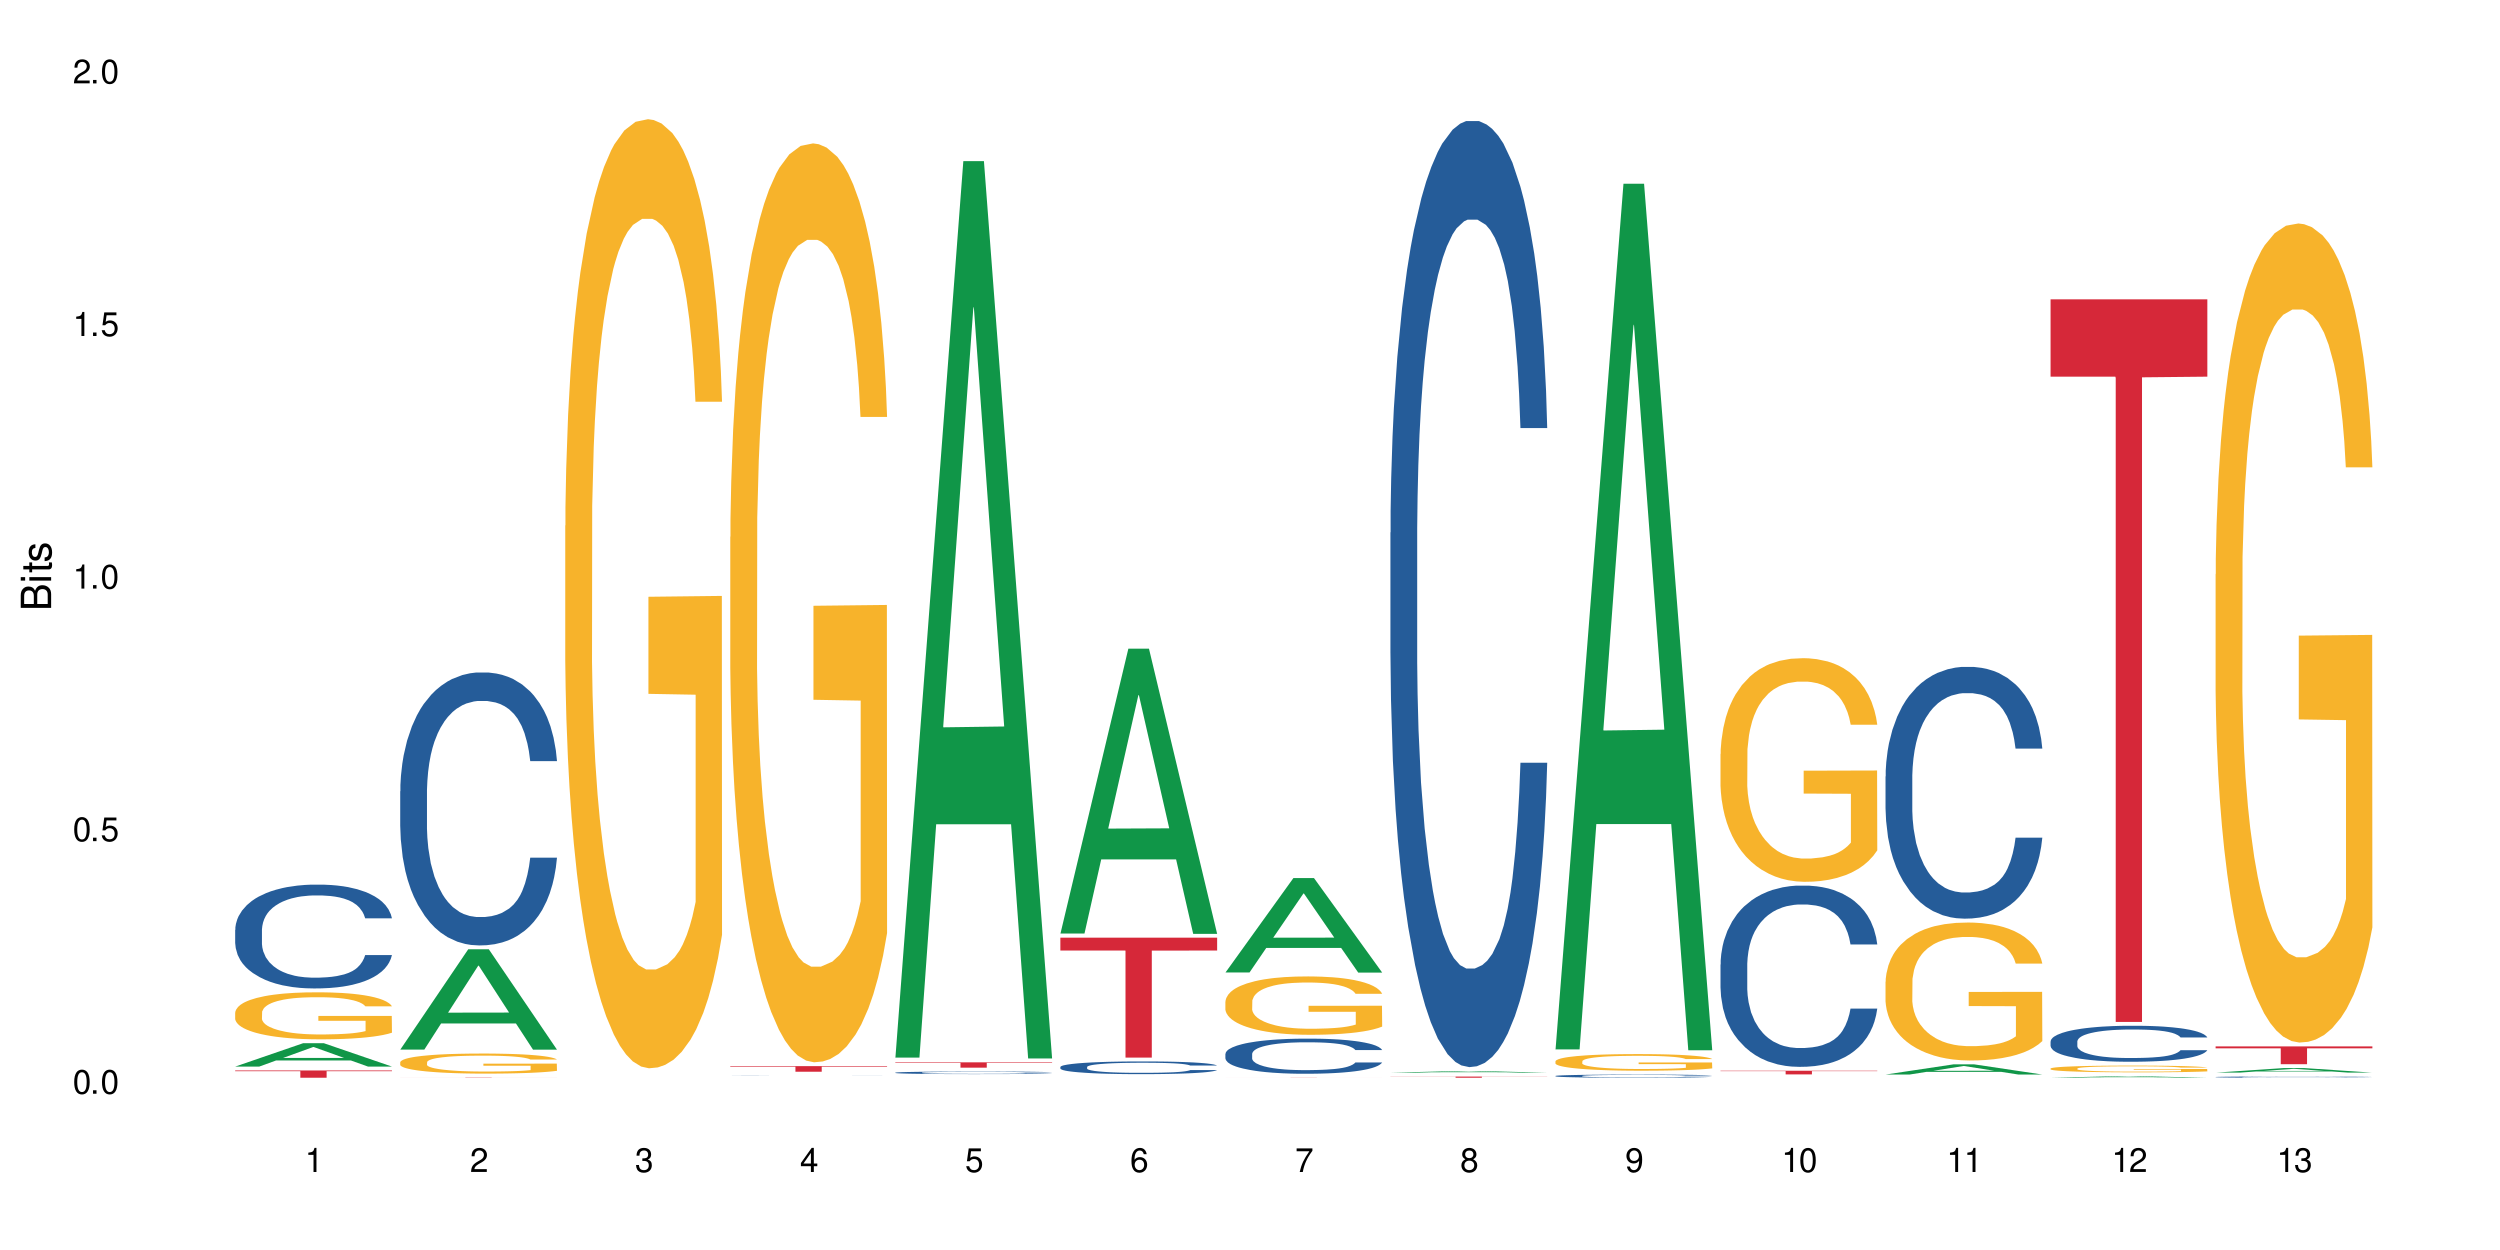 <?xml version="1.0" encoding="UTF-8"?>
<svg xmlns="http://www.w3.org/2000/svg" xmlns:xlink="http://www.w3.org/1999/xlink" width="720" height="360" viewBox="0 0 720 360">
<defs>
<g>
<g id="glyph-0-0">
</g>
<g id="glyph-0-1">
<path d="M 2.641 -6.938 C 2 -6.938 1.422 -6.656 1.078 -6.172 C 0.641 -5.562 0.406 -4.641 0.406 -3.359 C 0.406 -1.016 1.188 0.219 2.641 0.219 C 4.078 0.219 4.859 -1.016 4.859 -3.297 C 4.859 -4.641 4.656 -5.547 4.203 -6.172 C 3.844 -6.656 3.281 -6.938 2.641 -6.938 Z M 2.641 -6.188 C 3.547 -6.188 4 -5.25 4 -3.375 C 4 -1.406 3.562 -0.484 2.625 -0.484 C 1.734 -0.484 1.281 -1.438 1.281 -3.344 C 1.281 -5.25 1.734 -6.188 2.641 -6.188 Z M 2.641 -6.188 "/>
</g>
<g id="glyph-0-2">
<path d="M 1.828 -1 L 0.828 -1 L 0.828 0 L 1.828 0 Z M 1.828 -1 "/>
</g>
<g id="glyph-0-3">
<path d="M 4.562 -6.797 L 1.062 -6.797 L 0.547 -3.094 L 1.328 -3.094 C 1.719 -3.562 2.047 -3.734 2.578 -3.734 C 3.484 -3.734 4.062 -3.109 4.062 -2.094 C 4.062 -1.125 3.484 -0.531 2.578 -0.531 C 1.828 -0.531 1.375 -0.906 1.188 -1.672 L 0.328 -1.672 C 0.453 -1.109 0.547 -0.844 0.75 -0.594 C 1.125 -0.078 1.828 0.219 2.594 0.219 C 3.969 0.219 4.922 -0.781 4.922 -2.219 C 4.922 -3.562 4.031 -4.484 2.719 -4.484 C 2.25 -4.484 1.859 -4.359 1.469 -4.062 L 1.734 -5.969 L 4.562 -5.969 Z M 4.562 -6.797 "/>
</g>
<g id="glyph-0-4">
<path d="M 2.484 -4.938 L 2.484 0 L 3.328 0 L 3.328 -6.938 L 2.766 -6.938 C 2.469 -5.875 2.281 -5.734 0.984 -5.562 L 0.984 -4.938 Z M 2.484 -4.938 "/>
</g>
<g id="glyph-0-5">
<path d="M 4.859 -0.828 L 1.281 -0.828 C 1.359 -1.406 1.672 -1.781 2.5 -2.281 L 3.469 -2.828 C 4.406 -3.344 4.906 -4.062 4.906 -4.906 C 4.906 -5.484 4.672 -6.031 4.266 -6.406 C 3.859 -6.766 3.375 -6.938 2.719 -6.938 C 1.859 -6.938 1.219 -6.625 0.844 -6.031 C 0.609 -5.672 0.5 -5.234 0.484 -4.531 L 1.328 -4.531 C 1.359 -5.016 1.406 -5.281 1.531 -5.516 C 1.75 -5.938 2.188 -6.203 2.703 -6.203 C 3.469 -6.203 4.031 -5.641 4.031 -4.891 C 4.031 -4.344 3.719 -3.859 3.125 -3.516 L 2.234 -3 C 0.812 -2.172 0.406 -1.531 0.328 -0.016 L 4.859 -0.016 Z M 4.859 -0.828 "/>
</g>
<g id="glyph-0-6">
<path d="M 2.125 -3.188 L 2.578 -3.188 C 3.5 -3.188 3.984 -2.766 3.984 -1.922 C 3.984 -1.062 3.469 -0.531 2.594 -0.531 C 1.656 -0.531 1.203 -1 1.156 -2.016 L 0.312 -2.016 C 0.344 -1.453 0.438 -1.094 0.609 -0.781 C 0.953 -0.109 1.625 0.219 2.547 0.219 C 3.953 0.219 4.859 -0.625 4.859 -1.938 C 4.859 -2.828 4.516 -3.297 3.703 -3.594 C 4.344 -3.844 4.656 -4.328 4.656 -5.031 C 4.656 -6.219 3.875 -6.938 2.578 -6.938 C 1.203 -6.938 0.484 -6.172 0.453 -4.703 L 1.297 -4.703 C 1.312 -5.125 1.344 -5.359 1.453 -5.578 C 1.641 -5.969 2.062 -6.203 2.594 -6.203 C 3.344 -6.203 3.797 -5.75 3.797 -5 C 3.797 -4.516 3.609 -4.219 3.25 -4.047 C 3.016 -3.953 2.703 -3.922 2.125 -3.906 Z M 2.125 -3.188 "/>
</g>
<g id="glyph-0-7">
<path d="M 3.141 -1.672 L 3.141 0 L 3.984 0 L 3.984 -1.672 L 4.984 -1.672 L 4.984 -2.438 L 3.984 -2.438 L 3.984 -6.938 L 3.359 -6.938 L 0.266 -2.578 L 0.266 -1.672 Z M 3.141 -2.438 L 1 -2.438 L 3.141 -5.5 Z M 3.141 -2.438 "/>
</g>
<g id="glyph-0-8">
<path d="M 4.781 -5.125 C 4.609 -6.266 3.891 -6.938 2.844 -6.938 C 2.094 -6.938 1.422 -6.578 1.031 -5.953 C 0.594 -5.266 0.406 -4.422 0.406 -3.172 C 0.406 -2 0.578 -1.25 0.984 -0.641 C 1.359 -0.078 1.953 0.219 2.703 0.219 C 3.984 0.219 4.922 -0.75 4.922 -2.094 C 4.922 -3.375 4.062 -4.281 2.844 -4.281 C 2.172 -4.281 1.641 -4.031 1.281 -3.516 C 1.281 -5.234 1.828 -6.188 2.797 -6.188 C 3.391 -6.188 3.797 -5.797 3.938 -5.125 Z M 2.734 -3.531 C 3.547 -3.531 4.062 -2.953 4.062 -2.031 C 4.062 -1.156 3.484 -0.531 2.703 -0.531 C 1.922 -0.531 1.328 -1.188 1.328 -2.078 C 1.328 -2.938 1.906 -3.531 2.734 -3.531 Z M 2.734 -3.531 "/>
</g>
<g id="glyph-0-9">
<path d="M 4.984 -6.797 L 0.438 -6.797 L 0.438 -5.969 L 4.109 -5.969 C 2.5 -3.656 1.828 -2.234 1.328 0 L 2.219 0 C 2.594 -2.172 3.453 -4.047 4.984 -6.094 Z M 4.984 -6.797 "/>
</g>
<g id="glyph-0-10">
<path d="M 3.75 -3.656 C 4.469 -4.094 4.688 -4.438 4.688 -5.078 C 4.688 -6.172 3.844 -6.938 2.641 -6.938 C 1.438 -6.938 0.594 -6.172 0.594 -5.094 C 0.594 -4.438 0.812 -4.094 1.516 -3.656 C 0.734 -3.266 0.359 -2.703 0.359 -1.922 C 0.359 -0.656 1.281 0.219 2.641 0.219 C 3.984 0.219 4.922 -0.656 4.922 -1.922 C 4.922 -2.703 4.531 -3.266 3.75 -3.656 Z M 2.641 -6.188 C 3.359 -6.188 3.812 -5.75 3.812 -5.062 C 3.812 -4.406 3.344 -3.984 2.641 -3.984 C 1.922 -3.984 1.453 -4.406 1.453 -5.078 C 1.453 -5.75 1.922 -6.188 2.641 -6.188 Z M 2.641 -3.266 C 3.484 -3.266 4.062 -2.719 4.062 -1.906 C 4.062 -1.078 3.484 -0.531 2.625 -0.531 C 1.797 -0.531 1.219 -1.094 1.219 -1.906 C 1.219 -2.719 1.781 -3.266 2.641 -3.266 Z M 2.641 -3.266 "/>
</g>
<g id="glyph-0-11">
<path d="M 0.516 -1.578 C 0.672 -0.453 1.406 0.219 2.438 0.219 C 3.188 0.219 3.859 -0.141 4.266 -0.766 C 4.688 -1.453 4.891 -2.297 4.891 -3.547 C 4.891 -4.719 4.703 -5.453 4.312 -6.078 C 3.938 -6.641 3.344 -6.938 2.594 -6.938 C 1.297 -6.938 0.359 -5.969 0.359 -4.625 C 0.359 -3.344 1.234 -2.453 2.453 -2.453 C 3.094 -2.453 3.578 -2.672 4.016 -3.203 C 4 -1.484 3.469 -0.531 2.5 -0.531 C 1.906 -0.531 1.484 -0.906 1.359 -1.578 Z M 2.578 -6.203 C 3.375 -6.203 3.969 -5.531 3.969 -4.641 C 3.969 -3.797 3.391 -3.188 2.547 -3.188 C 1.734 -3.188 1.234 -3.766 1.234 -4.688 C 1.234 -5.562 1.797 -6.203 2.578 -6.203 Z M 2.578 -6.203 "/>
</g>
<g id="glyph-1-0">
</g>
<g id="glyph-1-1">
<path d="M 0 -0.953 L 0 -4.891 C 0 -5.719 -0.234 -6.344 -0.734 -6.797 C -1.188 -7.234 -1.812 -7.469 -2.5 -7.469 C -3.547 -7.469 -4.188 -7 -4.625 -5.875 C -4.984 -6.688 -5.625 -7.094 -6.531 -7.094 C -7.172 -7.094 -7.734 -6.859 -8.141 -6.391 C -8.562 -5.922 -8.75 -5.344 -8.75 -4.5 L -8.75 -0.953 Z M -4.984 -2.062 L -7.766 -2.062 L -7.766 -4.219 C -7.766 -4.844 -7.688 -5.203 -7.453 -5.5 C -7.219 -5.812 -6.859 -5.969 -6.375 -5.969 C -5.891 -5.969 -5.531 -5.812 -5.297 -5.5 C -5.062 -5.203 -4.984 -4.844 -4.984 -4.219 Z M -0.984 -2.062 L -4 -2.062 L -4 -4.781 C -4 -5.766 -3.438 -6.359 -2.484 -6.359 C -1.547 -6.359 -0.984 -5.766 -0.984 -4.781 Z M -0.984 -2.062 "/>
</g>
<g id="glyph-1-2">
<path d="M -6.281 -1.797 L -6.281 -0.797 L 0 -0.797 L 0 -1.797 Z M -8.75 -1.797 L -8.75 -0.797 L -7.484 -0.797 L -7.484 -1.797 Z M -8.75 -1.797 "/>
</g>
<g id="glyph-1-3">
<path d="M -6.281 -3.047 L -6.281 -2.016 L -8.016 -2.016 L -8.016 -1.016 L -6.281 -1.016 L -6.281 -0.172 L -5.469 -0.172 L -5.469 -1.016 L -0.719 -1.016 C -0.078 -1.016 0.281 -1.453 0.281 -2.234 C 0.281 -2.5 0.25 -2.719 0.188 -3.047 L -0.641 -3.047 C -0.609 -2.906 -0.594 -2.766 -0.594 -2.562 C -0.594 -2.141 -0.719 -2.016 -1.156 -2.016 L -5.469 -2.016 L -5.469 -3.047 Z M -6.281 -3.047 "/>
</g>
<g id="glyph-1-4">
<path d="M -4.531 -5.25 C -5.766 -5.25 -6.469 -4.422 -6.469 -2.969 C -6.469 -1.516 -5.719 -0.562 -4.547 -0.562 C -3.562 -0.562 -3.094 -1.062 -2.734 -2.562 L -2.516 -3.484 C -2.344 -4.188 -2.094 -4.469 -1.641 -4.469 C -1.047 -4.469 -0.641 -3.875 -0.641 -3 C -0.641 -2.453 -0.797 -2 -1.062 -1.75 C -1.25 -1.594 -1.422 -1.531 -1.875 -1.469 L -1.875 -0.406 C -0.422 -0.453 0.281 -1.266 0.281 -2.922 C 0.281 -4.5 -0.5 -5.516 -1.719 -5.516 C -2.656 -5.516 -3.172 -4.984 -3.469 -3.734 L -3.703 -2.766 C -3.891 -1.953 -4.156 -1.609 -4.594 -1.609 C -5.188 -1.609 -5.547 -2.125 -5.547 -2.938 C -5.547 -3.75 -5.203 -4.172 -4.531 -4.203 Z M -4.531 -5.25 "/>
</g>
</g>
</defs>
<rect x="-72" y="-36" width="864" height="432" fill="rgb(100%, 100%, 100%)" fill-opacity="1"/>
<path fill-rule="nonzero" fill="rgb(6.275%, 58.824%, 28.235%)" fill-opacity="1" d="M 67.73 307.172 L 67.777 307.164 L 87.316 300.438 L 93.25 300.438 L 112.883 307.176 L 105.984 307.176 L 101.066 305.418 L 79.5 305.418 L 74.676 307.172 L 67.73 307.172 L 81.574 304.691 L 99.086 304.684 L 90.355 301.539 L 90.258 301.531 L 90.164 301.551 L 81.527 304.684 L 81.574 304.691 Z M 67.73 307.172 "/>
<path fill-rule="nonzero" fill="rgb(14.51%, 36.078%, 60%)" fill-opacity="1" d="M 67.73 267.789 L 67.785 267.762 L 67.785 267.105 L 67.953 266.066 L 68.336 264.754 L 68.723 263.852 L 69.715 262.242 L 71.09 260.684 L 72.523 259.48 L 73.566 258.77 L 74.504 258.223 L 76.652 257.211 L 78.027 256.691 L 79.516 256.23 L 81.332 255.766 L 82.652 255.492 L 85.629 255.055 L 87.828 254.863 L 89.535 254.781 L 93.227 254.781 L 95.43 254.891 L 97.027 255.027 L 98.789 255.246 L 100.273 255.492 L 102.863 256.094 L 105.176 256.855 L 106.223 257.293 L 107.875 258.141 L 109.141 258.961 L 110.02 259.672 L 111.012 260.684 L 111.895 261.914 L 112.555 263.305 L 112.883 264.48 L 105.176 264.48 L 104.789 263.387 L 104.348 262.539 L 103.523 261.422 L 102.699 260.629 L 101.543 259.836 L 100.496 259.316 L 99.062 258.797 L 97.797 258.469 L 96.477 258.223 L 95.207 258.059 L 92.785 257.895 L 89.977 257.895 L 88.93 257.949 L 86.785 258.168 L 85.629 258.359 L 83.977 258.742 L 82.82 259.098 L 81.441 259.645 L 80.508 260.109 L 79.352 260.82 L 78.523 261.449 L 77.586 262.352 L 77.035 263.031 L 76.543 263.797 L 76.102 264.699 L 75.77 265.656 L 75.551 266.668 L 75.441 267.652 L 75.441 271.887 L 75.551 272.871 L 75.824 274.02 L 76.543 275.684 L 77.586 277.133 L 78.801 278.281 L 79.957 279.102 L 80.617 279.484 L 81.496 279.918 L 82.875 280.465 L 84.855 281.012 L 86.012 281.23 L 87.773 281.449 L 89.594 281.559 L 92.016 281.559 L 94.164 281.449 L 95.594 281.312 L 97.082 281.094 L 99.117 280.629 L 100.383 280.191 L 101.484 279.676 L 102.312 279.156 L 102.863 278.719 L 103.688 277.871 L 104.348 276.941 L 104.844 275.984 L 105.176 275.055 L 112.883 275.055 L 112.555 276.148 L 112.059 277.215 L 111.562 278.008 L 110.793 278.965 L 109.91 279.812 L 108.645 280.766 L 107.598 281.395 L 106.223 282.078 L 104.957 282.598 L 103.578 283.062 L 101.543 283.609 L 100.219 283.883 L 98.789 284.129 L 97.082 284.348 L 94.934 284.539 L 92.621 284.648 L 90.473 284.676 L 88.16 284.621 L 86.453 284.512 L 84.195 284.266 L 81.387 283.773 L 79.352 283.254 L 77.754 282.734 L 76.375 282.188 L 74.836 281.449 L 72.852 280.246 L 71.641 279.32 L 70.816 278.555 L 69.879 277.488 L 69.219 276.531 L 68.445 275 L 67.895 273.062 L 67.73 271.559 Z M 67.73 267.789 "/>
<path fill-rule="nonzero" fill="rgb(96.863%, 70.196%, 16.863%)" fill-opacity="1" d="M 67.73 291.586 L 67.785 291.57 L 67.785 291.324 L 68.008 290.77 L 68.559 290 L 69.273 289.371 L 70.043 288.875 L 70.539 288.617 L 71.367 288.246 L 72.082 287.973 L 73.898 287.414 L 76.211 286.895 L 77.477 286.672 L 78.91 286.465 L 80.945 286.23 L 81.883 286.141 L 84.746 285.945 L 87.996 285.82 L 91.574 285.785 L 93.227 285.797 L 95.484 285.844 L 98.566 285.98 L 100.328 286.105 L 101.707 286.23 L 103.137 286.391 L 104.898 286.637 L 106.551 286.934 L 107.875 287.23 L 109.195 287.602 L 110.297 287.996 L 111.234 288.43 L 112.059 288.949 L 112.555 289.383 L 112.883 289.816 L 105.23 289.816 L 104.789 289.383 L 104.293 289.047 L 103.469 288.641 L 102.641 288.344 L 101.816 288.109 L 100.273 287.785 L 98.953 287.59 L 97.301 287.414 L 95.703 287.305 L 93.887 287.23 L 92.785 287.207 L 89.867 287.207 L 87.223 287.293 L 85.684 287.391 L 84.582 287.488 L 83.039 287.676 L 82.102 287.824 L 81.551 287.922 L 79.902 288.305 L 78.801 288.652 L 78.195 288.887 L 77.422 289.258 L 76.871 289.594 L 76.266 290.086 L 75.938 290.457 L 75.496 291.301 L 75.441 293.527 L 75.605 293.996 L 75.938 294.504 L 76.375 294.949 L 77.035 295.418 L 77.699 295.777 L 78.855 296.262 L 79.844 296.582 L 80.617 296.793 L 82.102 297.125 L 82.707 297.238 L 84.141 297.461 L 85.629 297.633 L 87.445 297.781 L 88.82 297.855 L 91.023 297.918 L 93.832 297.918 L 97.137 297.844 L 99.227 297.742 L 100.66 297.645 L 101.598 297.559 L 102.754 297.422 L 103.578 297.297 L 104.348 297.164 L 105.285 296.953 L 105.285 293.996 L 91.684 293.984 L 91.684 292.598 L 112.828 292.586 L 112.883 297.422 L 111.727 297.758 L 110.297 298.078 L 108.918 298.324 L 107.488 298.535 L 105.449 298.77 L 103.797 298.918 L 101.266 299.094 L 98.953 299.203 L 96.531 299.277 L 94.383 299.316 L 91.852 299.328 L 89.594 299.301 L 87.168 299.227 L 85.242 299.129 L 83.48 299.004 L 81.719 298.844 L 79.516 298.586 L 78.082 298.375 L 76.598 298.113 L 75.109 297.805 L 73.789 297.473 L 72.906 297.211 L 72.027 296.914 L 71.09 296.543 L 70.207 296.125 L 69.547 295.742 L 68.941 295.309 L 68.5 294.898 L 68.062 294.344 L 67.84 293.898 L 67.73 293.516 Z M 67.73 291.586 "/>
<path fill-rule="nonzero" fill="rgb(83.922%, 15.686%, 22.353%)" fill-opacity="1" d="M 67.73 308.285 L 112.883 308.285 L 112.883 308.512 L 94.066 308.512 L 94.066 310.387 L 86.496 310.387 L 86.496 308.516 L 86.387 308.512 L 67.73 308.512 Z M 67.73 308.285 "/>
<path fill-rule="nonzero" fill="rgb(6.275%, 58.824%, 28.235%)" fill-opacity="1" d="M 115.262 302.285 L 115.309 302.258 L 134.848 273.398 L 140.781 273.398 L 160.414 302.312 L 153.516 302.312 L 148.598 294.766 L 127.031 294.766 L 122.207 302.285 L 115.262 302.285 L 129.105 291.645 L 146.617 291.617 L 137.887 278.121 L 137.789 278.094 L 137.691 278.176 L 129.059 291.617 L 129.105 291.645 Z M 115.262 302.285 "/>
<path fill-rule="nonzero" fill="rgb(14.51%, 36.078%, 60%)" fill-opacity="1" d="M 115.262 227.891 L 115.316 227.82 L 115.316 226.094 L 115.48 223.367 L 115.867 219.918 L 116.254 217.547 L 117.242 213.309 L 118.621 209.211 L 120.051 206.051 L 121.098 204.184 L 122.035 202.746 L 124.184 200.09 L 125.559 198.723 L 127.047 197.504 L 128.863 196.281 L 130.184 195.562 L 133.156 194.414 L 135.359 193.91 L 137.066 193.695 L 140.758 193.695 L 142.961 193.98 L 144.555 194.34 L 146.316 194.918 L 147.805 195.562 L 150.395 197.145 L 152.707 199.156 L 153.75 200.305 L 155.402 202.531 L 156.672 204.688 L 157.551 206.555 L 158.543 209.211 L 159.422 212.445 L 160.086 216.109 L 160.414 219.199 L 152.707 219.199 L 152.32 216.324 L 151.879 214.098 L 151.055 211.152 L 150.227 209.07 L 149.07 206.984 L 148.023 205.621 L 146.594 204.254 L 145.328 203.395 L 144.004 202.746 L 142.738 202.316 L 140.316 201.887 L 137.508 201.887 L 136.461 202.027 L 134.312 202.602 L 133.156 203.105 L 131.504 204.113 L 130.348 205.047 L 128.973 206.484 L 128.035 207.703 L 126.879 209.57 L 126.055 211.223 L 125.117 213.594 L 124.566 215.391 L 124.07 217.402 L 123.633 219.773 L 123.301 222.289 L 123.082 224.945 L 122.969 227.531 L 122.969 238.668 L 123.082 241.254 L 123.355 244.27 L 124.07 248.652 L 125.117 252.461 L 126.328 255.477 L 127.484 257.633 L 128.145 258.641 L 129.027 259.789 L 130.402 261.227 L 132.387 262.664 L 133.543 263.238 L 135.305 263.812 L 137.121 264.098 L 139.547 264.098 L 141.691 263.812 L 143.125 263.453 L 144.609 262.879 L 146.648 261.656 L 147.914 260.508 L 149.016 259.141 L 149.844 257.777 L 150.395 256.629 L 151.219 254.402 L 151.879 251.957 L 152.375 249.445 L 152.707 247 L 160.414 247 L 160.086 249.875 L 159.59 252.676 L 159.094 254.762 L 158.324 257.273 L 157.441 259.5 L 156.176 262.016 L 155.129 263.668 L 153.75 265.465 L 152.484 266.828 L 151.109 268.051 L 149.07 269.488 L 147.75 270.207 L 146.316 270.852 L 144.609 271.426 L 142.465 271.93 L 140.152 272.219 L 138.004 272.289 L 135.691 272.145 L 133.984 271.859 L 131.727 271.211 L 128.918 269.918 L 126.879 268.555 L 125.281 267.188 L 123.906 265.75 L 122.363 263.812 L 120.383 260.652 L 119.172 258.207 L 118.344 256.195 L 117.41 253.395 L 116.746 250.879 L 115.977 246.859 L 115.426 241.758 L 115.262 237.805 Z M 115.262 227.891 "/>
<path fill-rule="nonzero" fill="rgb(96.863%, 70.196%, 16.863%)" fill-opacity="1" d="M 115.262 305.898 L 115.316 305.895 L 115.316 305.789 L 115.535 305.551 L 116.086 305.223 L 116.805 304.953 L 117.574 304.742 L 118.07 304.633 L 118.895 304.473 L 119.609 304.355 L 121.43 304.117 L 123.742 303.898 L 125.008 303.801 L 126.438 303.711 L 128.477 303.613 L 129.414 303.574 L 132.277 303.492 L 135.523 303.438 L 139.105 303.422 L 140.758 303.426 L 143.016 303.449 L 146.098 303.508 L 147.859 303.559 L 149.238 303.613 L 150.668 303.68 L 152.43 303.785 L 154.082 303.914 L 155.402 304.039 L 156.727 304.199 L 157.828 304.367 L 158.762 304.551 L 159.59 304.773 L 160.086 304.957 L 160.414 305.145 L 152.762 305.145 L 152.32 304.957 L 151.824 304.816 L 151 304.641 L 150.172 304.516 L 149.348 304.414 L 147.805 304.277 L 146.484 304.191 L 144.832 304.117 L 143.234 304.07 L 141.418 304.039 L 140.316 304.031 L 137.398 304.031 L 134.754 304.066 L 133.211 304.109 L 132.109 304.152 L 130.57 304.23 L 129.633 304.293 L 129.082 304.336 L 127.43 304.5 L 126.328 304.648 L 125.723 304.746 L 124.953 304.906 L 124.402 305.047 L 123.797 305.258 L 123.465 305.418 L 123.023 305.777 L 122.969 306.727 L 123.137 306.926 L 123.465 307.145 L 123.906 307.332 L 124.566 307.535 L 125.227 307.688 L 126.383 307.895 L 127.375 308.031 L 128.145 308.121 L 129.633 308.262 L 130.238 308.309 L 131.672 308.406 L 133.156 308.48 L 134.973 308.543 L 136.352 308.574 L 138.555 308.602 L 141.363 308.602 L 144.668 308.57 L 146.758 308.527 L 148.191 308.484 L 149.125 308.449 L 150.281 308.391 L 151.109 308.336 L 151.879 308.277 L 152.816 308.188 L 152.816 306.926 L 139.215 306.922 L 139.215 306.332 L 160.359 306.324 L 160.414 308.391 L 159.258 308.531 L 157.828 308.668 L 156.449 308.773 L 155.02 308.863 L 152.98 308.965 L 151.328 309.027 L 148.797 309.102 L 146.484 309.148 L 144.059 309.18 L 141.914 309.195 L 139.379 309.203 L 137.121 309.191 L 134.699 309.16 L 132.773 309.117 L 131.012 309.066 L 129.246 308.996 L 127.047 308.887 L 125.613 308.797 L 124.125 308.684 L 122.641 308.555 L 121.316 308.41 L 120.438 308.301 L 119.555 308.172 L 118.621 308.016 L 117.738 307.836 L 117.078 307.672 L 116.473 307.488 L 116.031 307.312 L 115.59 307.074 L 115.371 306.887 L 115.262 306.723 Z M 115.262 305.898 "/>
<path fill-rule="nonzero" fill="rgb(83.922%, 15.686%, 22.353%)" fill-opacity="1" d="M 115.262 310.312 L 160.414 310.312 L 160.414 310.32 L 141.598 310.32 L 141.598 310.387 L 134.023 310.387 L 134.023 310.32 L 115.262 310.32 Z M 115.262 310.312 "/>
<path fill-rule="nonzero" fill="rgb(96.863%, 70.196%, 16.863%)" fill-opacity="1" d="M 162.793 151.402 L 162.848 151.152 L 162.848 146.16 L 163.066 134.926 L 163.617 119.449 L 164.332 106.719 L 165.105 96.734 L 165.602 91.492 L 166.426 84.004 L 167.141 78.512 L 168.957 67.277 L 171.27 56.793 L 172.539 52.301 L 173.969 48.055 L 176.008 43.312 L 176.941 41.566 L 179.805 37.57 L 183.055 35.074 L 186.633 34.328 L 188.285 34.578 L 190.543 35.574 L 193.629 38.32 L 195.391 40.816 L 196.766 43.312 L 198.199 46.559 L 199.961 51.551 L 201.613 57.543 L 202.934 63.531 L 204.254 71.023 L 205.355 79.008 L 206.293 87.746 L 207.117 98.23 L 207.613 106.969 L 207.945 115.703 L 200.289 115.703 L 199.852 106.969 L 199.355 100.227 L 198.527 91.992 L 197.703 86 L 196.875 81.258 L 195.336 74.766 L 194.012 70.773 L 192.363 67.277 L 190.766 65.031 L 188.949 63.531 L 187.848 63.035 L 184.926 63.035 L 182.285 64.781 L 180.742 66.777 L 179.641 68.773 L 178.098 72.52 L 177.164 75.516 L 176.613 77.512 L 174.961 85.25 L 173.859 92.238 L 173.254 96.984 L 172.484 104.473 L 171.934 111.211 L 171.328 121.195 L 170.996 128.684 L 170.555 145.66 L 170.5 190.594 L 170.664 200.078 L 170.996 210.312 L 171.438 219.301 L 172.098 228.785 L 172.758 236.023 L 173.914 245.758 L 174.906 252.25 L 175.676 256.492 L 177.164 263.234 L 177.77 265.48 L 179.199 269.973 L 180.688 273.469 L 182.504 276.465 L 183.883 277.961 L 186.082 279.211 L 188.891 279.211 L 192.195 277.711 L 194.289 275.715 L 195.719 273.719 L 196.656 271.969 L 197.812 269.223 L 198.641 266.727 L 199.41 263.984 L 200.348 259.738 L 200.348 200.078 L 186.746 199.828 L 186.746 171.871 L 207.891 171.621 L 207.945 269.223 L 206.789 275.965 L 205.355 282.453 L 203.98 287.449 L 202.547 291.691 L 200.512 296.434 L 198.859 299.43 L 196.324 302.926 L 194.012 305.172 L 191.59 306.668 L 189.441 307.418 L 186.91 307.668 L 184.652 307.168 L 182.23 305.672 L 180.301 303.672 L 178.539 301.176 L 176.777 297.93 L 174.574 292.688 L 173.145 288.445 L 171.656 283.203 L 170.172 276.965 L 168.848 270.223 L 167.969 264.98 L 167.086 258.988 L 166.148 251.5 L 165.27 243.016 L 164.609 235.277 L 164.004 226.539 L 163.562 218.301 L 163.121 207.066 L 162.902 198.082 L 162.793 190.344 Z M 162.793 151.402 "/>
<path fill-rule="nonzero" fill="rgb(14.51%, 36.078%, 60%)" fill-opacity="1" d="M 210.32 309.785 L 210.543 309.785 L 210.926 309.781 L 211.312 309.781 L 212.305 309.777 L 213.68 309.777 L 215.113 309.773 L 217.094 309.773 L 219.242 309.77 L 228.219 309.77 L 230.422 309.766 L 235.816 309.766 L 238.02 309.77 L 248.812 309.77 L 250.465 309.773 L 252.613 309.773 L 253.602 309.777 L 254.484 309.777 L 255.145 309.781 L 255.477 309.781 L 247.379 309.781 L 246.941 309.777 L 245.289 309.777 L 244.133 309.773 L 223.098 309.773 L 221.941 309.777 L 220.18 309.777 L 219.629 309.781 L 218.691 309.781 L 218.359 309.785 L 218.031 309.785 L 218.031 309.793 L 218.141 309.793 L 218.418 309.797 L 219.133 309.797 L 220.18 309.801 L 221.391 309.801 L 222.547 309.805 L 230.367 309.805 L 232.184 309.809 L 234.605 309.809 L 236.754 309.805 L 244.902 309.805 L 245.453 309.801 L 246.941 309.801 L 247.438 309.797 L 255.477 309.797 L 255.145 309.797 L 254.648 309.801 L 254.152 309.801 L 253.383 309.805 L 250.188 309.805 L 248.812 309.809 L 241.379 309.809 L 239.672 309.812 L 226.785 309.812 L 223.977 309.809 L 218.965 309.809 L 217.426 309.805 L 214.23 309.805 L 213.406 309.801 L 211.809 309.801 L 211.039 309.797 L 210.488 309.793 L 210.32 309.793 Z M 210.32 309.785 "/>
<path fill-rule="nonzero" fill="rgb(96.863%, 70.196%, 16.863%)" fill-opacity="1" d="M 210.32 154.648 L 210.375 154.406 L 210.375 149.57 L 210.598 138.695 L 211.148 123.711 L 211.863 111.387 L 212.633 101.719 L 213.129 96.645 L 213.957 89.395 L 214.672 84.074 L 216.488 73.199 L 218.801 63.051 L 220.066 58.699 L 221.5 54.59 L 223.539 50 L 224.473 48.305 L 227.336 44.438 L 230.586 42.023 L 234.164 41.297 L 235.816 41.539 L 238.074 42.508 L 241.156 45.164 L 242.922 47.582 L 244.297 50 L 245.73 53.141 L 247.492 57.973 L 249.145 63.773 L 250.465 69.574 L 251.785 76.824 L 252.887 84.559 L 253.824 93.02 L 254.648 103.168 L 255.145 111.629 L 255.477 120.086 L 247.82 120.086 L 247.379 111.629 L 246.887 105.102 L 246.059 97.125 L 245.234 91.324 L 244.406 86.734 L 242.863 80.449 L 241.543 76.582 L 239.891 73.199 L 238.293 71.023 L 236.477 69.574 L 235.375 69.09 L 232.457 69.09 L 229.816 70.781 L 228.273 72.715 L 227.172 74.648 L 225.629 78.273 L 224.695 81.176 L 224.145 83.109 L 222.492 90.602 L 221.391 97.367 L 220.785 101.961 L 220.012 109.211 L 219.461 115.734 L 218.855 125.402 L 218.527 132.652 L 218.086 149.09 L 218.031 192.594 L 218.195 201.777 L 218.527 211.684 L 218.965 220.387 L 219.629 229.57 L 220.289 236.578 L 221.445 246.004 L 222.438 252.289 L 223.207 256.398 L 224.695 262.922 L 225.301 265.098 L 226.73 269.449 L 228.219 272.832 L 230.035 275.73 L 231.41 277.18 L 233.613 278.391 L 236.422 278.391 L 239.727 276.941 L 241.82 275.008 L 243.25 273.074 L 244.188 271.383 L 245.344 268.723 L 246.168 266.305 L 246.941 263.648 L 247.875 259.539 L 247.875 201.777 L 234.273 201.535 L 234.273 174.465 L 255.422 174.223 L 255.477 268.723 L 254.32 275.246 L 252.887 281.531 L 251.512 286.367 L 250.078 290.473 L 248.043 295.066 L 246.391 297.965 L 243.855 301.352 L 241.543 303.523 L 239.121 304.977 L 236.973 305.699 L 234.441 305.941 L 232.184 305.457 L 229.758 304.008 L 227.832 302.074 L 226.07 299.656 L 224.309 296.516 L 222.105 291.441 L 220.672 287.332 L 219.188 282.258 L 217.699 276.215 L 216.379 269.688 L 215.496 264.613 L 214.617 258.812 L 213.68 251.562 L 212.801 243.344 L 212.137 235.852 L 211.531 227.395 L 211.094 219.418 L 210.652 208.543 L 210.43 199.844 L 210.32 192.352 Z M 210.32 154.648 "/>
<path fill-rule="nonzero" fill="rgb(83.922%, 15.686%, 22.353%)" fill-opacity="1" d="M 210.32 307.051 L 255.477 307.051 L 255.477 307.223 L 236.656 307.223 L 236.656 308.66 L 229.086 308.66 L 229.086 307.227 L 228.977 307.223 L 210.32 307.223 Z M 210.32 307.051 "/>
<path fill-rule="nonzero" fill="rgb(6.275%, 58.824%, 28.235%)" fill-opacity="1" d="M 257.852 304.598 L 257.898 304.355 L 277.438 46.398 L 283.371 46.398 L 303.004 304.84 L 296.105 304.84 L 291.188 237.379 L 269.621 237.379 L 264.797 304.598 L 257.852 304.598 L 271.695 209.469 L 289.207 209.227 L 280.477 88.621 L 280.379 88.379 L 280.285 89.105 L 271.648 209.227 L 271.695 209.469 Z M 257.852 304.598 "/>
<path fill-rule="nonzero" fill="rgb(14.51%, 36.078%, 60%)" fill-opacity="1" d="M 257.852 308.926 L 257.906 308.922 L 257.906 308.906 L 258.07 308.883 L 258.457 308.848 L 258.844 308.828 L 259.832 308.785 L 261.211 308.746 L 262.641 308.719 L 263.688 308.699 L 264.625 308.688 L 266.773 308.66 L 268.148 308.648 L 269.637 308.637 L 271.453 308.625 L 272.773 308.621 L 275.746 308.609 L 277.949 308.605 L 279.656 308.602 L 283.348 308.602 L 285.551 308.605 L 287.145 308.609 L 288.91 308.613 L 290.395 308.621 L 292.984 308.633 L 295.297 308.652 L 296.344 308.664 L 297.996 308.684 L 299.262 308.707 L 300.141 308.723 L 301.133 308.746 L 302.016 308.777 L 302.676 308.812 L 303.004 308.844 L 295.297 308.844 L 294.91 308.816 L 294.469 308.793 L 293.645 308.766 L 292.816 308.746 L 291.66 308.727 L 290.617 308.715 L 289.184 308.703 L 287.918 308.691 L 286.598 308.688 L 285.328 308.684 L 282.906 308.68 L 279.051 308.68 L 276.902 308.688 L 275.746 308.691 L 274.098 308.699 L 272.941 308.707 L 271.562 308.723 L 270.625 308.734 L 269.469 308.75 L 268.645 308.766 L 267.707 308.789 L 267.156 308.805 L 266.66 308.824 L 266.223 308.848 L 265.891 308.871 L 265.672 308.895 L 265.562 308.922 L 265.562 309.027 L 265.672 309.051 L 265.945 309.078 L 266.66 309.121 L 267.707 309.156 L 268.918 309.184 L 270.074 309.203 L 270.738 309.215 L 271.617 309.223 L 272.996 309.238 L 274.977 309.25 L 276.133 309.258 L 277.895 309.262 L 279.711 309.266 L 282.137 309.266 L 284.281 309.262 L 285.715 309.258 L 287.203 309.254 L 289.238 309.242 L 290.504 309.23 L 291.605 309.219 L 292.434 309.207 L 292.984 309.195 L 293.809 309.172 L 294.469 309.152 L 294.965 309.129 L 295.297 309.105 L 303.004 309.105 L 302.676 309.133 L 302.18 309.156 L 301.684 309.176 L 300.914 309.199 L 300.031 309.223 L 298.766 309.246 L 297.719 309.262 L 296.344 309.277 L 295.074 309.289 L 293.699 309.301 L 291.66 309.316 L 290.34 309.324 L 288.91 309.328 L 287.203 309.336 L 285.055 309.34 L 282.742 309.34 L 280.594 309.344 L 278.281 309.34 L 276.574 309.34 L 274.316 309.332 L 271.508 309.32 L 269.469 309.309 L 267.875 309.293 L 266.496 309.281 L 264.953 309.262 L 262.973 309.234 L 261.762 309.211 L 260.934 309.191 L 260 309.164 L 259.34 309.141 L 258.566 309.102 L 258.016 309.055 L 257.852 309.016 Z M 257.852 308.926 "/>
<path fill-rule="nonzero" fill="rgb(83.922%, 15.686%, 22.353%)" fill-opacity="1" d="M 257.852 305.949 L 303.004 305.949 L 303.004 306.113 L 284.188 306.113 L 284.188 307.492 L 276.617 307.492 L 276.617 306.117 L 276.504 306.113 L 257.852 306.113 Z M 257.852 305.949 "/>
<path fill-rule="nonzero" fill="rgb(6.275%, 58.824%, 28.235%)" fill-opacity="1" d="M 305.383 268.867 L 305.43 268.789 L 324.969 186.809 L 330.902 186.809 L 350.535 268.945 L 343.637 268.945 L 338.715 247.504 L 317.152 247.504 L 312.328 268.867 L 305.383 268.867 L 319.227 238.637 L 336.738 238.559 L 328.008 200.227 L 327.91 200.148 L 327.812 200.383 L 319.18 238.559 L 319.227 238.637 Z M 305.383 268.867 "/>
<path fill-rule="nonzero" fill="rgb(14.51%, 36.078%, 60%)" fill-opacity="1" d="M 305.383 307.289 L 305.438 307.285 L 305.438 307.203 L 305.602 307.078 L 305.988 306.914 L 306.371 306.805 L 307.363 306.609 L 308.742 306.418 L 310.172 306.27 L 311.219 306.184 L 312.156 306.117 L 314.301 305.992 L 315.68 305.93 L 317.164 305.871 L 318.984 305.812 L 320.305 305.781 L 323.277 305.727 L 325.48 305.703 L 327.188 305.695 L 330.879 305.695 L 333.078 305.707 L 334.676 305.723 L 336.438 305.75 L 337.926 305.781 L 340.512 305.855 L 342.828 305.949 L 343.871 306 L 345.523 306.105 L 346.789 306.207 L 347.672 306.293 L 348.664 306.418 L 349.543 306.566 L 350.203 306.738 L 350.535 306.883 L 342.828 306.883 L 342.441 306.75 L 342 306.645 L 341.176 306.508 L 340.348 306.41 L 339.191 306.312 L 338.145 306.25 L 336.715 306.188 L 335.449 306.145 L 334.125 306.117 L 332.859 306.094 L 330.438 306.074 L 327.629 306.074 L 326.582 306.082 L 324.434 306.109 L 323.277 306.133 L 321.625 306.18 L 320.469 306.223 L 319.094 306.289 L 318.156 306.348 L 317 306.434 L 316.176 306.512 L 315.238 306.621 L 314.688 306.703 L 314.191 306.797 L 313.75 306.91 L 313.422 307.027 L 313.199 307.148 L 313.09 307.27 L 313.09 307.789 L 313.199 307.91 L 313.477 308.051 L 314.191 308.254 L 315.238 308.434 L 316.449 308.574 L 317.605 308.672 L 318.266 308.719 L 319.148 308.773 L 320.523 308.84 L 322.508 308.906 L 323.664 308.934 L 325.426 308.961 L 327.242 308.973 L 329.664 308.973 L 331.812 308.961 L 333.246 308.945 L 334.73 308.918 L 336.77 308.859 L 338.035 308.809 L 339.137 308.742 L 339.961 308.68 L 340.512 308.625 L 341.34 308.523 L 342 308.41 L 342.496 308.293 L 342.828 308.176 L 350.535 308.176 L 350.203 308.312 L 349.711 308.441 L 349.215 308.539 L 348.441 308.656 L 347.562 308.762 L 346.297 308.879 L 345.25 308.953 L 343.871 309.039 L 342.605 309.102 L 341.23 309.16 L 339.191 309.227 L 337.871 309.258 L 336.438 309.289 L 334.73 309.316 L 332.586 309.34 L 330.27 309.352 L 328.125 309.355 L 325.812 309.348 L 324.105 309.336 L 321.848 309.305 L 319.039 309.246 L 317 309.184 L 315.402 309.117 L 314.027 309.051 L 312.484 308.961 L 310.504 308.812 L 309.293 308.699 L 308.465 308.605 L 307.531 308.477 L 306.867 308.359 L 306.098 308.172 L 305.547 307.934 L 305.383 307.75 Z M 305.383 307.289 "/>
<path fill-rule="nonzero" fill="rgb(83.922%, 15.686%, 22.353%)" fill-opacity="1" d="M 305.383 270.055 L 350.535 270.055 L 350.535 273.75 L 331.719 273.781 L 331.719 304.586 L 324.145 304.586 L 324.145 273.816 L 324.035 273.75 L 305.383 273.75 Z M 305.383 270.055 "/>
<path fill-rule="nonzero" fill="rgb(6.275%, 58.824%, 28.235%)" fill-opacity="1" d="M 352.91 280.078 L 352.961 280.051 L 372.496 252.887 L 378.43 252.887 L 398.066 280.102 L 391.168 280.102 L 386.246 273 L 364.684 273 L 359.859 280.078 L 352.91 280.078 L 366.758 270.059 L 384.27 270.035 L 375.535 257.332 L 375.441 257.309 L 375.344 257.383 L 366.707 270.035 L 366.758 270.059 Z M 352.91 280.078 "/>
<path fill-rule="nonzero" fill="rgb(14.51%, 36.078%, 60%)" fill-opacity="1" d="M 352.91 303.531 L 352.969 303.523 L 352.969 303.301 L 353.133 302.949 L 353.52 302.504 L 353.902 302.199 L 354.895 301.656 L 356.27 301.129 L 357.703 300.723 L 358.75 300.48 L 359.684 300.297 L 361.832 299.953 L 363.211 299.777 L 364.695 299.621 L 366.512 299.465 L 367.836 299.371 L 370.809 299.223 L 373.012 299.16 L 374.719 299.133 L 378.406 299.133 L 380.609 299.168 L 382.207 299.215 L 383.969 299.289 L 385.457 299.371 L 388.043 299.574 L 390.355 299.836 L 391.402 299.98 L 393.055 300.27 L 394.32 300.547 L 395.203 300.785 L 396.195 301.129 L 397.074 301.543 L 397.734 302.016 L 398.066 302.414 L 390.355 302.414 L 389.973 302.043 L 389.531 301.758 L 388.703 301.379 L 387.879 301.109 L 386.723 300.84 L 385.676 300.664 L 384.246 300.492 L 382.977 300.379 L 381.656 300.297 L 380.391 300.242 L 377.965 300.184 L 375.16 300.184 L 374.113 300.203 L 371.965 300.277 L 370.809 300.344 L 369.156 300.473 L 368 300.594 L 366.625 300.777 L 365.688 300.934 L 364.531 301.176 L 363.703 301.387 L 362.77 301.691 L 362.219 301.922 L 361.723 302.184 L 361.281 302.488 L 360.953 302.809 L 360.73 303.152 L 360.621 303.484 L 360.621 304.918 L 360.73 305.25 L 361.008 305.641 L 361.723 306.203 L 362.77 306.691 L 363.98 307.082 L 365.137 307.359 L 365.797 307.488 L 366.68 307.637 L 368.055 307.82 L 370.039 308.004 L 371.195 308.078 L 372.957 308.152 L 374.773 308.191 L 377.195 308.191 L 379.344 308.152 L 380.773 308.105 L 382.262 308.031 L 384.301 307.875 L 385.566 307.727 L 386.668 307.551 L 387.492 307.375 L 388.043 307.23 L 388.871 306.941 L 389.531 306.629 L 390.027 306.305 L 390.355 305.988 L 398.066 305.988 L 397.734 306.359 L 397.238 306.719 L 396.742 306.988 L 395.973 307.312 L 395.094 307.598 L 393.824 307.922 L 392.781 308.133 L 391.402 308.367 L 390.137 308.543 L 388.758 308.699 L 386.723 308.883 L 385.402 308.977 L 383.969 309.059 L 382.262 309.133 L 380.113 309.199 L 377.801 309.234 L 375.652 309.242 L 373.34 309.227 L 371.633 309.188 L 369.375 309.105 L 366.566 308.938 L 364.531 308.762 L 362.934 308.586 L 361.559 308.402 L 360.016 308.152 L 358.031 307.746 L 356.82 307.434 L 355.996 307.172 L 355.059 306.812 L 354.398 306.488 L 353.629 305.973 L 353.078 305.316 L 352.91 304.809 Z M 352.91 303.531 "/>
<path fill-rule="nonzero" fill="rgb(96.863%, 70.196%, 16.863%)" fill-opacity="1" d="M 352.91 288.41 L 352.969 288.395 L 352.969 288.09 L 353.188 287.398 L 353.738 286.445 L 354.453 285.664 L 355.227 285.051 L 355.719 284.727 L 356.547 284.266 L 357.262 283.93 L 359.078 283.238 L 361.391 282.594 L 362.66 282.316 L 364.09 282.055 L 366.129 281.766 L 367.062 281.656 L 369.926 281.41 L 373.176 281.258 L 376.754 281.211 L 378.406 281.227 L 380.664 281.289 L 383.75 281.457 L 385.512 281.609 L 386.887 281.766 L 388.32 281.965 L 390.082 282.27 L 391.734 282.641 L 393.055 283.008 L 394.375 283.469 L 395.477 283.961 L 396.414 284.496 L 397.238 285.141 L 397.734 285.68 L 398.066 286.215 L 390.41 286.215 L 389.973 285.68 L 389.477 285.266 L 388.648 284.758 L 387.824 284.391 L 386.996 284.098 L 385.457 283.699 L 384.133 283.453 L 382.48 283.238 L 380.887 283.098 L 379.066 283.008 L 377.965 282.977 L 375.047 282.977 L 372.406 283.086 L 370.863 283.207 L 369.762 283.328 L 368.219 283.559 L 367.285 283.746 L 366.734 283.867 L 365.082 284.344 L 363.98 284.773 L 363.375 285.066 L 362.602 285.523 L 362.055 285.941 L 361.445 286.555 L 361.117 287.016 L 360.676 288.059 L 360.621 290.82 L 360.785 291.406 L 361.117 292.035 L 361.559 292.586 L 362.219 293.172 L 362.879 293.617 L 364.035 294.215 L 365.027 294.613 L 365.797 294.875 L 367.285 295.289 L 367.891 295.43 L 369.32 295.703 L 370.809 295.918 L 372.625 296.105 L 374.004 296.195 L 376.203 296.273 L 379.012 296.273 L 382.316 296.18 L 384.41 296.059 L 385.84 295.934 L 386.777 295.828 L 387.934 295.66 L 388.758 295.504 L 389.531 295.336 L 390.465 295.074 L 390.465 291.406 L 376.867 291.391 L 376.867 289.672 L 398.012 289.656 L 398.066 295.66 L 396.91 296.074 L 395.477 296.473 L 394.102 296.781 L 392.668 297.039 L 390.633 297.332 L 388.98 297.516 L 386.445 297.73 L 384.133 297.871 L 381.711 297.961 L 379.562 298.008 L 377.031 298.023 L 374.773 297.992 L 372.352 297.898 L 370.422 297.777 L 368.66 297.625 L 366.898 297.426 L 364.695 297.102 L 363.266 296.84 L 361.777 296.52 L 360.289 296.133 L 358.969 295.719 L 358.09 295.398 L 357.207 295.027 L 356.27 294.57 L 355.391 294.047 L 354.73 293.57 L 354.125 293.031 L 353.684 292.527 L 353.242 291.836 L 353.023 291.281 L 352.91 290.809 Z M 352.91 288.41 "/>
<path fill-rule="nonzero" fill="rgb(83.922%, 15.686%, 22.353%)" fill-opacity="1" d="M 352.91 310.352 L 398.066 310.352 L 398.066 310.355 L 379.246 310.355 L 379.246 310.387 L 371.676 310.387 L 371.676 310.355 L 352.91 310.355 Z M 352.91 310.352 "/>
<path fill-rule="nonzero" fill="rgb(6.275%, 58.824%, 28.235%)" fill-opacity="1" d="M 400.441 308.945 L 400.492 308.945 L 420.027 308.445 L 425.961 308.445 L 445.598 308.945 L 438.699 308.945 L 433.777 308.816 L 412.215 308.816 L 407.391 308.945 L 400.441 308.945 L 414.289 308.762 L 431.801 308.762 L 423.066 308.527 L 422.875 308.527 L 414.238 308.762 L 414.289 308.762 Z M 400.441 308.945 "/>
<path fill-rule="nonzero" fill="rgb(14.51%, 36.078%, 60%)" fill-opacity="1" d="M 400.441 153.418 L 400.496 153.168 L 400.496 147.191 L 400.664 137.727 L 401.047 125.77 L 401.434 117.551 L 402.426 102.855 L 403.801 88.66 L 405.234 77.703 L 406.277 71.227 L 407.215 66.246 L 409.363 57.031 L 410.738 52.297 L 412.227 48.062 L 414.043 43.828 L 415.363 41.34 L 418.34 37.355 L 420.539 35.609 L 422.246 34.863 L 425.938 34.863 L 428.141 35.859 L 429.738 37.105 L 431.5 39.098 L 432.984 41.34 L 435.574 46.816 L 437.887 53.793 L 438.934 57.777 L 440.586 65.496 L 441.852 72.969 L 442.73 79.445 L 443.723 88.66 L 444.605 99.867 L 445.266 112.57 L 445.598 123.281 L 437.887 123.281 L 437.5 113.316 L 437.062 105.598 L 436.234 95.387 L 435.41 88.164 L 434.254 80.941 L 433.207 76.207 L 431.773 71.477 L 430.508 68.488 L 429.188 66.246 L 427.918 64.75 L 425.496 63.258 L 422.688 63.258 L 421.641 63.754 L 419.496 65.746 L 418.34 67.492 L 416.688 70.977 L 415.531 74.215 L 414.152 79.195 L 413.219 83.43 L 412.062 89.906 L 411.234 95.633 L 410.301 103.852 L 409.75 110.078 L 409.254 117.055 L 408.812 125.273 L 408.48 133.988 L 408.262 143.203 L 408.152 152.172 L 408.152 190.777 L 408.262 199.742 L 408.535 210.203 L 409.254 225.395 L 410.301 238.594 L 411.512 249.055 L 412.668 256.527 L 413.328 260.016 L 414.207 264 L 415.586 268.98 L 417.566 273.961 L 418.723 275.953 L 420.484 277.949 L 422.305 278.945 L 424.727 278.945 L 426.875 277.949 L 428.305 276.703 L 429.793 274.711 L 431.828 270.477 L 433.098 266.492 L 434.195 261.758 L 435.023 257.027 L 435.574 253.043 L 436.398 245.32 L 437.062 236.852 L 437.555 228.137 L 437.887 219.668 L 445.598 219.668 L 445.266 229.629 L 444.77 239.344 L 444.273 246.566 L 443.504 255.281 L 442.621 263.004 L 441.355 271.723 L 440.309 277.449 L 438.934 283.676 L 437.668 288.406 L 436.289 292.641 L 434.254 297.625 L 432.93 300.113 L 431.5 302.355 L 429.793 304.348 L 427.645 306.09 L 425.332 307.086 L 423.184 307.336 L 420.871 306.84 L 419.164 305.844 L 416.906 303.602 L 414.098 299.117 L 412.062 294.387 L 410.465 289.652 L 409.086 284.672 L 407.547 277.949 L 405.562 266.988 L 404.352 258.52 L 403.527 251.547 L 402.59 241.832 L 401.93 233.117 L 401.156 219.168 L 400.605 201.484 L 400.441 187.785 Z M 400.441 153.418 "/>
<path fill-rule="nonzero" fill="rgb(83.922%, 15.686%, 22.353%)" fill-opacity="1" d="M 400.441 310.055 L 445.598 310.055 L 445.598 310.09 L 426.777 310.09 L 426.777 310.387 L 419.207 310.387 L 419.207 310.09 L 400.441 310.09 Z M 400.441 310.055 "/>
<path fill-rule="nonzero" fill="rgb(6.275%, 58.824%, 28.235%)" fill-opacity="1" d="M 447.973 302.234 L 448.02 302 L 467.559 52.914 L 473.492 52.914 L 493.125 302.469 L 486.227 302.469 L 481.309 237.324 L 459.742 237.324 L 454.918 302.234 L 447.973 302.234 L 461.816 210.379 L 479.328 210.145 L 470.598 93.688 L 470.5 93.453 L 470.406 94.156 L 461.77 210.145 L 461.816 210.379 Z M 447.973 302.234 "/>
<path fill-rule="nonzero" fill="rgb(14.51%, 36.078%, 60%)" fill-opacity="1" d="M 447.973 309.875 L 448.027 309.871 L 448.027 309.852 L 448.191 309.82 L 448.578 309.781 L 448.965 309.754 L 449.953 309.703 L 451.332 309.656 L 452.762 309.621 L 453.809 309.598 L 454.746 309.582 L 456.895 309.551 L 458.27 309.535 L 459.758 309.52 L 461.574 309.508 L 462.895 309.5 L 465.867 309.484 L 468.07 309.48 L 469.777 309.477 L 473.469 309.477 L 475.672 309.48 L 477.266 309.484 L 479.027 309.492 L 480.516 309.5 L 483.105 309.516 L 485.418 309.539 L 486.465 309.555 L 488.113 309.578 L 489.383 309.605 L 490.262 309.625 L 491.254 309.656 L 492.137 309.695 L 492.797 309.738 L 493.125 309.773 L 485.418 309.773 L 485.031 309.738 L 484.59 309.715 L 483.766 309.68 L 482.938 309.656 L 481.781 309.633 L 480.734 309.617 L 479.305 309.602 L 478.039 309.59 L 476.715 309.582 L 475.449 309.578 L 473.027 309.57 L 470.219 309.57 L 469.172 309.574 L 467.023 309.582 L 465.867 309.586 L 464.215 309.598 L 463.059 309.609 L 461.684 309.625 L 460.746 309.641 L 459.59 309.66 L 458.766 309.68 L 457.828 309.707 L 457.277 309.73 L 456.781 309.75 L 456.344 309.781 L 456.012 309.809 L 455.793 309.84 L 455.68 309.871 L 455.68 310 L 455.793 310.027 L 456.066 310.062 L 456.781 310.113 L 457.828 310.156 L 459.039 310.191 L 460.195 310.219 L 460.859 310.23 L 461.738 310.242 L 463.117 310.258 L 465.098 310.277 L 466.254 310.281 L 468.016 310.289 L 469.832 310.293 L 472.258 310.293 L 474.402 310.289 L 475.836 310.285 L 477.32 310.277 L 479.359 310.266 L 480.625 310.25 L 481.727 310.234 L 482.555 310.219 L 483.105 310.207 L 483.93 310.18 L 484.59 310.152 L 485.086 310.125 L 485.418 310.094 L 493.125 310.094 L 492.797 310.129 L 492.301 310.16 L 491.805 310.184 L 491.035 310.215 L 490.152 310.238 L 488.887 310.27 L 487.84 310.289 L 486.465 310.309 L 485.195 310.324 L 483.82 310.34 L 481.781 310.355 L 480.461 310.363 L 479.027 310.371 L 477.32 310.379 L 475.176 310.383 L 472.863 310.387 L 468.402 310.387 L 466.695 310.383 L 464.438 310.375 L 461.629 310.359 L 459.59 310.344 L 457.996 310.328 L 456.617 310.312 L 455.074 310.289 L 453.094 310.254 L 451.883 310.223 L 451.055 310.203 L 450.121 310.168 L 449.461 310.141 L 448.688 310.094 L 448.137 310.035 L 447.973 309.988 Z M 447.973 309.875 "/>
<path fill-rule="nonzero" fill="rgb(96.863%, 70.196%, 16.863%)" fill-opacity="1" d="M 447.973 305.629 L 448.027 305.625 L 448.027 305.535 L 448.246 305.34 L 448.797 305.07 L 449.516 304.844 L 450.285 304.672 L 450.781 304.578 L 451.605 304.445 L 452.324 304.352 L 454.141 304.152 L 456.453 303.969 L 457.719 303.891 L 459.152 303.816 L 461.188 303.734 L 462.125 303.703 L 464.988 303.633 L 468.238 303.59 L 471.816 303.574 L 473.469 303.582 L 475.727 303.598 L 478.809 303.645 L 480.57 303.691 L 481.949 303.734 L 483.379 303.789 L 485.141 303.879 L 486.793 303.984 L 488.113 304.09 L 489.438 304.219 L 490.539 304.359 L 491.473 304.512 L 492.301 304.695 L 492.797 304.848 L 493.125 305.004 L 485.473 305.004 L 485.031 304.848 L 484.535 304.73 L 483.711 304.586 L 482.883 304.48 L 482.059 304.398 L 480.516 304.285 L 479.195 304.215 L 477.543 304.152 L 475.945 304.113 L 474.129 304.09 L 473.027 304.078 L 470.109 304.078 L 467.465 304.109 L 465.922 304.145 L 464.824 304.18 L 463.281 304.246 L 462.344 304.297 L 461.793 304.332 L 460.141 304.469 L 459.039 304.59 L 458.434 304.676 L 457.664 304.805 L 457.113 304.926 L 456.508 305.098 L 456.176 305.23 L 455.738 305.527 L 455.68 306.316 L 455.848 306.48 L 456.176 306.66 L 456.617 306.82 L 457.277 306.984 L 457.938 307.113 L 459.094 307.281 L 460.086 307.398 L 460.859 307.473 L 462.344 307.59 L 462.949 307.629 L 464.383 307.707 L 465.867 307.77 L 467.688 307.82 L 469.062 307.848 L 471.266 307.871 L 474.074 307.871 L 477.379 307.844 L 479.469 307.809 L 480.902 307.773 L 481.836 307.742 L 482.992 307.695 L 483.82 307.652 L 484.59 307.602 L 485.527 307.527 L 485.527 306.48 L 471.926 306.477 L 471.926 305.988 L 493.07 305.984 L 493.125 307.695 L 491.969 307.812 L 490.539 307.926 L 489.16 308.016 L 487.73 308.09 L 485.691 308.172 L 484.039 308.223 L 481.508 308.285 L 479.195 308.324 L 476.773 308.352 L 474.625 308.363 L 472.09 308.367 L 469.832 308.359 L 467.41 308.332 L 465.484 308.297 L 463.723 308.254 L 461.957 308.199 L 459.758 308.105 L 458.324 308.031 L 456.836 307.941 L 455.352 307.832 L 454.031 307.711 L 453.148 307.621 L 452.266 307.516 L 451.332 307.383 L 450.449 307.234 L 449.789 307.098 L 449.184 306.945 L 448.742 306.801 L 448.301 306.605 L 448.082 306.445 L 447.973 306.312 Z M 447.973 305.629 "/>
<path fill-rule="nonzero" fill="rgb(14.51%, 36.078%, 60%)" fill-opacity="1" d="M 495.504 277.777 L 495.559 277.73 L 495.559 276.586 L 495.723 274.773 L 496.109 272.48 L 496.492 270.906 L 497.484 268.094 L 498.863 265.375 L 500.293 263.273 L 501.34 262.035 L 502.277 261.082 L 504.422 259.316 L 505.801 258.41 L 507.285 257.598 L 509.105 256.789 L 510.426 256.309 L 513.398 255.547 L 515.602 255.211 L 517.309 255.07 L 520.996 255.07 L 523.199 255.262 L 524.797 255.5 L 526.559 255.879 L 528.047 256.309 L 530.633 257.359 L 532.945 258.695 L 533.992 259.457 L 535.645 260.938 L 536.91 262.367 L 537.793 263.609 L 538.785 265.375 L 539.664 267.52 L 540.324 269.953 L 540.656 272.004 L 532.945 272.004 L 532.562 270.098 L 532.121 268.617 L 531.297 266.66 L 530.469 265.277 L 529.312 263.895 L 528.266 262.988 L 526.836 262.082 L 525.566 261.512 L 524.246 261.082 L 522.98 260.793 L 520.559 260.508 L 517.75 260.508 L 516.703 260.602 L 514.555 260.984 L 513.398 261.32 L 511.746 261.988 L 510.59 262.605 L 509.215 263.562 L 508.277 264.371 L 507.121 265.613 L 506.297 266.711 L 505.359 268.285 L 504.809 269.477 L 504.312 270.812 L 503.871 272.387 L 503.543 274.055 L 503.32 275.82 L 503.211 277.539 L 503.211 284.934 L 503.32 286.652 L 503.598 288.652 L 504.312 291.562 L 505.359 294.094 L 506.57 296.098 L 507.727 297.527 L 508.387 298.195 L 509.27 298.957 L 510.645 299.914 L 512.629 300.867 L 513.785 301.25 L 515.547 301.629 L 517.363 301.82 L 519.785 301.82 L 521.934 301.629 L 523.367 301.391 L 524.852 301.008 L 526.891 300.199 L 528.156 299.434 L 529.258 298.527 L 530.082 297.621 L 530.633 296.859 L 531.461 295.379 L 532.121 293.758 L 532.617 292.09 L 532.945 290.469 L 540.656 290.469 L 540.324 292.375 L 539.832 294.234 L 539.336 295.617 L 538.562 297.289 L 537.684 298.766 L 536.418 300.438 L 535.371 301.535 L 533.992 302.727 L 532.727 303.633 L 531.352 304.445 L 529.312 305.398 L 527.992 305.875 L 526.559 306.305 L 524.852 306.688 L 522.703 307.02 L 520.391 307.211 L 518.246 307.258 L 515.934 307.164 L 514.227 306.973 L 511.969 306.543 L 509.16 305.684 L 507.121 304.777 L 505.523 303.871 L 504.148 302.918 L 502.605 301.629 L 500.625 299.531 L 499.414 297.91 L 498.586 296.574 L 497.648 294.711 L 496.988 293.043 L 496.219 290.371 L 495.668 286.984 L 495.504 284.359 Z M 495.504 277.777 "/>
<path fill-rule="nonzero" fill="rgb(96.863%, 70.196%, 16.863%)" fill-opacity="1" d="M 495.504 217.141 L 495.559 217.078 L 495.559 215.902 L 495.777 213.258 L 496.328 209.609 L 497.043 206.609 L 497.816 204.258 L 498.312 203.023 L 499.137 201.258 L 499.852 199.965 L 501.668 197.316 L 503.984 194.844 L 505.25 193.785 L 506.68 192.785 L 508.719 191.668 L 509.652 191.258 L 512.52 190.316 L 515.766 189.727 L 519.348 189.551 L 520.996 189.609 L 523.254 189.844 L 526.34 190.492 L 528.102 191.082 L 529.477 191.668 L 530.91 192.434 L 532.672 193.609 L 534.324 195.023 L 535.645 196.434 L 536.965 198.199 L 538.066 200.082 L 539.004 202.141 L 539.832 204.609 L 540.324 206.668 L 540.656 208.727 L 533.004 208.727 L 532.562 206.668 L 532.066 205.082 L 531.238 203.141 L 530.414 201.727 L 529.59 200.609 L 528.047 199.082 L 526.723 198.141 L 525.074 197.316 L 523.477 196.785 L 521.66 196.434 L 520.559 196.316 L 517.641 196.316 L 514.996 196.727 L 513.453 197.199 L 512.352 197.668 L 510.812 198.551 L 509.875 199.258 L 509.324 199.727 L 507.672 201.551 L 506.57 203.199 L 505.965 204.316 L 505.195 206.082 L 504.645 207.668 L 504.039 210.02 L 503.707 211.785 L 503.266 215.785 L 503.211 226.375 L 503.375 228.609 L 503.707 231.02 L 504.148 233.137 L 504.809 235.375 L 505.469 237.078 L 506.625 239.375 L 507.617 240.902 L 508.387 241.902 L 509.875 243.492 L 510.48 244.02 L 511.91 245.078 L 513.398 245.902 L 515.215 246.609 L 516.594 246.961 L 518.797 247.254 L 521.602 247.254 L 524.906 246.902 L 527 246.434 L 528.43 245.961 L 529.367 245.551 L 530.523 244.902 L 531.352 244.312 L 532.121 243.668 L 533.059 242.668 L 533.059 228.609 L 519.457 228.551 L 519.457 221.961 L 540.602 221.902 L 540.656 244.902 L 539.5 246.492 L 538.066 248.02 L 536.691 249.195 L 535.258 250.195 L 533.223 251.312 L 531.57 252.02 L 529.039 252.844 L 526.723 253.371 L 524.301 253.727 L 522.152 253.902 L 519.621 253.961 L 517.363 253.844 L 514.941 253.492 L 513.012 253.02 L 511.25 252.434 L 509.488 251.668 L 507.285 250.434 L 505.855 249.434 L 504.367 248.195 L 502.883 246.727 L 501.559 245.137 L 500.68 243.902 L 499.797 242.492 L 498.863 240.727 L 497.98 238.727 L 497.32 236.902 L 496.715 234.844 L 496.273 232.902 L 495.832 230.258 L 495.613 228.137 L 495.504 226.316 Z M 495.504 217.141 "/>
<path fill-rule="nonzero" fill="rgb(83.922%, 15.686%, 22.353%)" fill-opacity="1" d="M 495.504 308.367 L 540.656 308.367 L 540.656 308.48 L 521.836 308.484 L 521.836 309.43 L 514.266 309.43 L 514.266 308.484 L 514.156 308.48 L 495.504 308.48 Z M 495.504 308.367 "/>
<path fill-rule="nonzero" fill="rgb(6.275%, 58.824%, 28.235%)" fill-opacity="1" d="M 543.031 309.465 L 543.082 309.461 L 562.617 306.531 L 568.551 306.531 L 588.188 309.465 L 581.289 309.465 L 576.367 308.699 L 554.805 308.699 L 549.98 309.465 L 543.031 309.465 L 556.879 308.383 L 574.391 308.379 L 565.656 307.012 L 565.562 307.008 L 565.465 307.016 L 556.828 308.379 L 556.879 308.383 Z M 543.031 309.465 "/>
<path fill-rule="nonzero" fill="rgb(14.51%, 36.078%, 60%)" fill-opacity="1" d="M 543.031 223.625 L 543.086 223.559 L 543.086 221.969 L 543.254 219.449 L 543.637 216.27 L 544.023 214.082 L 545.016 210.172 L 546.391 206.395 L 547.824 203.48 L 548.871 201.758 L 549.805 200.434 L 551.953 197.98 L 553.328 196.723 L 554.816 195.594 L 556.633 194.469 L 557.957 193.805 L 560.93 192.746 L 563.133 192.281 L 564.84 192.082 L 568.527 192.082 L 570.73 192.348 L 572.328 192.68 L 574.09 193.207 L 575.578 193.805 L 578.164 195.262 L 580.477 197.117 L 581.523 198.18 L 583.176 200.234 L 584.441 202.223 L 585.324 203.945 L 586.312 206.395 L 587.195 209.379 L 587.855 212.758 L 588.188 215.605 L 580.477 215.605 L 580.09 212.957 L 579.652 210.902 L 578.824 208.184 L 578 206.262 L 576.844 204.344 L 575.797 203.082 L 574.363 201.824 L 573.098 201.027 L 571.777 200.434 L 570.512 200.035 L 568.086 199.637 L 565.277 199.637 L 564.234 199.77 L 562.086 200.301 L 560.93 200.762 L 559.277 201.691 L 558.121 202.551 L 556.742 203.879 L 555.809 205.004 L 554.652 206.727 L 553.824 208.25 L 552.891 210.438 L 552.34 212.094 L 551.844 213.949 L 551.402 216.137 L 551.07 218.457 L 550.852 220.91 L 550.742 223.293 L 550.742 233.566 L 550.852 235.953 L 551.129 238.734 L 551.844 242.777 L 552.891 246.289 L 554.102 249.074 L 555.258 251.062 L 555.918 251.988 L 556.801 253.047 L 558.176 254.375 L 560.156 255.699 L 561.312 256.23 L 563.078 256.758 L 564.895 257.023 L 567.316 257.023 L 569.465 256.758 L 570.895 256.43 L 572.383 255.898 L 574.422 254.773 L 575.688 253.711 L 576.789 252.453 L 577.613 251.191 L 578.164 250.133 L 578.992 248.078 L 579.652 245.824 L 580.148 243.508 L 580.477 241.254 L 588.188 241.254 L 587.855 243.902 L 587.359 246.488 L 586.863 248.41 L 586.094 250.73 L 585.211 252.785 L 583.945 255.102 L 582.898 256.629 L 581.523 258.285 L 580.258 259.543 L 578.879 260.668 L 576.844 261.996 L 575.52 262.656 L 574.09 263.254 L 572.383 263.785 L 570.234 264.246 L 567.922 264.512 L 565.773 264.578 L 563.461 264.445 L 561.754 264.18 L 559.496 263.586 L 556.688 262.391 L 554.652 261.133 L 553.055 259.875 L 551.68 258.547 L 550.137 256.758 L 548.152 253.844 L 546.941 251.59 L 546.117 249.734 L 545.18 247.152 L 544.52 244.832 L 543.75 241.121 L 543.199 236.414 L 543.031 232.77 Z M 543.031 223.625 "/>
<path fill-rule="nonzero" fill="rgb(96.863%, 70.196%, 16.863%)" fill-opacity="1" d="M 543.031 282.707 L 543.086 282.672 L 543.086 281.945 L 543.309 280.312 L 543.859 278.062 L 544.574 276.211 L 545.344 274.762 L 545.84 273.996 L 546.668 272.91 L 547.383 272.109 L 549.199 270.477 L 551.512 268.953 L 552.777 268.301 L 554.211 267.684 L 556.25 266.996 L 557.184 266.738 L 560.047 266.16 L 563.297 265.797 L 566.875 265.688 L 568.527 265.723 L 570.785 265.871 L 573.871 266.27 L 575.633 266.633 L 577.008 266.996 L 578.441 267.465 L 580.203 268.191 L 581.855 269.062 L 583.176 269.934 L 584.496 271.023 L 585.598 272.184 L 586.535 273.453 L 587.359 274.977 L 587.855 276.246 L 588.188 277.52 L 580.531 277.52 L 580.09 276.246 L 579.598 275.27 L 578.77 274.07 L 577.945 273.199 L 577.117 272.512 L 575.578 271.566 L 574.254 270.984 L 572.602 270.477 L 571.008 270.152 L 569.188 269.934 L 568.086 269.859 L 565.168 269.859 L 562.527 270.113 L 560.984 270.406 L 559.883 270.695 L 558.34 271.238 L 557.406 271.676 L 556.855 271.965 L 555.203 273.09 L 554.102 274.105 L 553.496 274.797 L 552.723 275.887 L 552.172 276.863 L 551.566 278.316 L 551.238 279.406 L 550.797 281.871 L 550.742 288.406 L 550.906 289.785 L 551.238 291.27 L 551.68 292.578 L 552.34 293.957 L 553 295.008 L 554.156 296.426 L 555.148 297.367 L 555.918 297.984 L 557.406 298.965 L 558.012 299.293 L 559.441 299.945 L 560.93 300.453 L 562.746 300.887 L 564.121 301.105 L 566.324 301.285 L 569.133 301.285 L 572.438 301.07 L 574.531 300.777 L 575.961 300.488 L 576.898 300.234 L 578.055 299.836 L 578.879 299.473 L 579.652 299.074 L 580.586 298.457 L 580.586 289.785 L 566.984 289.746 L 566.984 285.684 L 588.133 285.648 L 588.188 299.836 L 587.031 300.816 L 585.598 301.758 L 584.223 302.484 L 582.789 303.102 L 580.754 303.789 L 579.102 304.227 L 576.566 304.734 L 574.254 305.062 L 571.832 305.277 L 569.684 305.387 L 567.152 305.426 L 564.895 305.352 L 562.473 305.133 L 560.543 304.844 L 558.781 304.48 L 557.02 304.008 L 554.816 303.246 L 553.387 302.629 L 551.898 301.867 L 550.41 300.961 L 549.09 299.98 L 548.207 299.219 L 547.328 298.348 L 546.391 297.258 L 545.512 296.023 L 544.852 294.898 L 544.242 293.629 L 543.805 292.434 L 543.363 290.801 L 543.145 289.492 L 543.031 288.367 Z M 543.031 282.707 "/>
<path fill-rule="nonzero" fill="rgb(6.275%, 58.824%, 28.235%)" fill-opacity="1" d="M 590.562 310.387 L 590.609 310.387 L 610.148 309.941 L 616.082 309.941 L 635.715 310.387 L 628.816 310.387 L 623.898 310.27 L 602.332 310.27 L 597.508 310.387 L 590.562 310.387 L 604.406 310.223 L 621.918 310.223 L 613.188 310.016 L 613.09 310.012 L 612.996 310.016 L 604.359 310.223 L 604.406 310.223 Z M 590.562 310.387 "/>
<path fill-rule="nonzero" fill="rgb(14.51%, 36.078%, 60%)" fill-opacity="1" d="M 590.562 299.93 L 590.617 299.922 L 590.617 299.695 L 590.781 299.336 L 591.168 298.879 L 591.555 298.566 L 592.547 298.008 L 593.922 297.469 L 595.352 297.051 L 596.398 296.805 L 597.336 296.617 L 599.484 296.266 L 600.859 296.086 L 602.348 295.926 L 604.164 295.762 L 605.484 295.668 L 608.461 295.516 L 610.66 295.449 L 612.367 295.422 L 616.059 295.422 L 618.262 295.461 L 619.859 295.508 L 621.621 295.582 L 623.105 295.668 L 625.695 295.879 L 628.008 296.141 L 629.055 296.293 L 630.707 296.586 L 631.973 296.871 L 632.852 297.117 L 633.844 297.469 L 634.727 297.895 L 635.387 298.379 L 635.715 298.785 L 628.008 298.785 L 627.621 298.406 L 627.18 298.113 L 626.355 297.723 L 625.531 297.449 L 624.371 297.176 L 623.328 296.996 L 621.895 296.816 L 620.629 296.699 L 619.309 296.617 L 618.039 296.559 L 615.617 296.504 L 612.809 296.504 L 611.762 296.52 L 609.617 296.598 L 608.461 296.664 L 606.809 296.797 L 605.652 296.918 L 604.273 297.109 L 603.34 297.27 L 602.18 297.516 L 601.355 297.734 L 600.418 298.047 L 599.867 298.281 L 599.375 298.547 L 598.934 298.859 L 598.602 299.191 L 598.383 299.543 L 598.273 299.883 L 598.273 301.352 L 598.383 301.695 L 598.656 302.09 L 599.375 302.668 L 600.418 303.172 L 601.633 303.57 L 602.789 303.852 L 603.449 303.984 L 604.328 304.137 L 605.707 304.328 L 607.688 304.516 L 608.844 304.594 L 610.605 304.668 L 612.422 304.707 L 614.848 304.707 L 616.996 304.668 L 618.426 304.621 L 619.914 304.543 L 621.949 304.383 L 623.215 304.23 L 624.316 304.051 L 625.145 303.871 L 625.695 303.719 L 626.52 303.426 L 627.18 303.105 L 627.676 302.773 L 628.008 302.453 L 635.715 302.453 L 635.387 302.832 L 634.891 303.199 L 634.395 303.473 L 633.625 303.805 L 632.742 304.098 L 631.477 304.43 L 630.43 304.648 L 629.055 304.887 L 627.785 305.066 L 626.41 305.227 L 624.371 305.418 L 623.051 305.512 L 621.621 305.598 L 619.914 305.672 L 617.766 305.738 L 615.453 305.777 L 613.305 305.785 L 610.992 305.766 L 609.285 305.73 L 607.027 305.645 L 604.219 305.473 L 602.18 305.293 L 600.586 305.113 L 599.207 304.922 L 597.668 304.668 L 595.684 304.25 L 594.473 303.93 L 593.645 303.664 L 592.711 303.293 L 592.051 302.961 L 591.277 302.434 L 590.727 301.758 L 590.562 301.238 Z M 590.562 299.93 "/>
<path fill-rule="nonzero" fill="rgb(96.863%, 70.196%, 16.863%)" fill-opacity="1" d="M 590.562 307.723 L 590.617 307.723 L 590.617 307.688 L 590.84 307.609 L 591.391 307.496 L 592.105 307.406 L 592.875 307.336 L 593.371 307.301 L 594.195 307.246 L 594.914 307.207 L 596.73 307.129 L 599.043 307.055 L 600.309 307.023 L 601.742 306.992 L 603.777 306.957 L 604.715 306.945 L 607.578 306.918 L 610.828 306.898 L 614.406 306.895 L 616.059 306.895 L 618.316 306.902 L 621.398 306.922 L 623.16 306.941 L 624.539 306.957 L 625.969 306.98 L 627.73 307.016 L 629.383 307.059 L 630.707 307.102 L 632.027 307.156 L 633.129 307.211 L 634.066 307.273 L 634.891 307.348 L 635.387 307.41 L 635.715 307.473 L 628.062 307.473 L 627.621 307.41 L 627.125 307.363 L 626.301 307.305 L 625.473 307.262 L 624.648 307.227 L 623.105 307.18 L 621.785 307.152 L 620.133 307.129 L 618.535 307.113 L 616.719 307.102 L 615.617 307.098 L 612.699 307.098 L 610.055 307.109 L 608.516 307.125 L 607.414 307.137 L 605.871 307.164 L 604.934 307.188 L 604.383 307.199 L 602.73 307.254 L 601.633 307.305 L 601.023 307.34 L 600.254 307.391 L 599.703 307.441 L 599.098 307.512 L 598.766 307.562 L 598.328 307.684 L 598.273 308.004 L 598.438 308.07 L 598.766 308.141 L 599.207 308.207 L 599.867 308.273 L 600.531 308.324 L 601.688 308.395 L 602.676 308.438 L 603.449 308.469 L 604.934 308.516 L 605.539 308.531 L 606.973 308.566 L 608.461 308.59 L 610.277 308.609 L 611.652 308.621 L 613.855 308.629 L 616.664 308.629 L 619.969 308.621 L 622.059 308.605 L 623.492 308.59 L 624.43 308.578 L 625.586 308.559 L 626.41 308.543 L 627.18 308.523 L 628.117 308.492 L 628.117 308.07 L 614.516 308.066 L 614.516 307.871 L 635.66 307.867 L 635.715 308.559 L 634.559 308.605 L 633.129 308.652 L 631.75 308.688 L 630.32 308.719 L 628.281 308.754 L 626.629 308.773 L 624.098 308.797 L 621.785 308.812 L 619.363 308.824 L 617.215 308.832 L 614.68 308.832 L 612.422 308.828 L 610 308.816 L 608.074 308.805 L 606.312 308.785 L 604.551 308.762 L 602.348 308.727 L 600.914 308.695 L 599.43 308.66 L 597.941 308.613 L 596.621 308.566 L 595.738 308.531 L 594.859 308.488 L 593.922 308.434 L 593.039 308.375 L 592.379 308.32 L 591.773 308.258 L 591.332 308.199 L 590.895 308.117 L 590.672 308.055 L 590.562 308 Z M 590.562 307.723 "/>
<path fill-rule="nonzero" fill="rgb(83.922%, 15.686%, 22.353%)" fill-opacity="1" d="M 590.562 86.199 L 635.715 86.199 L 635.715 108.477 L 616.898 108.672 L 616.898 294.312 L 609.328 294.312 L 609.328 108.867 L 609.219 108.477 L 590.562 108.477 Z M 590.562 86.199 "/>
<path fill-rule="nonzero" fill="rgb(6.275%, 58.824%, 28.235%)" fill-opacity="1" d="M 638.094 308.918 L 638.141 308.918 L 657.68 307.605 L 663.613 307.605 L 683.246 308.918 L 676.348 308.918 L 671.426 308.574 L 649.863 308.574 L 645.039 308.918 L 638.094 308.918 L 651.938 308.434 L 669.449 308.434 L 660.719 307.82 L 660.523 307.82 L 651.891 308.434 L 651.938 308.434 Z M 638.094 308.918 "/>
<path fill-rule="nonzero" fill="rgb(14.51%, 36.078%, 60%)" fill-opacity="1" d="M 638.094 310.184 L 638.148 310.184 L 638.148 310.176 L 638.312 310.164 L 638.699 310.148 L 639.086 310.137 L 640.074 310.117 L 641.453 310.098 L 642.883 310.086 L 643.93 310.074 L 644.867 310.07 L 647.012 310.059 L 648.391 310.051 L 649.879 310.047 L 651.695 310.039 L 653.016 310.035 L 655.988 310.031 L 658.191 310.027 L 665.789 310.027 L 667.387 310.031 L 669.148 310.035 L 670.637 310.035 L 673.227 310.043 L 675.539 310.055 L 676.582 310.059 L 678.234 310.066 L 679.504 310.078 L 680.383 310.086 L 681.375 310.098 L 682.254 310.113 L 682.918 310.129 L 683.246 310.145 L 675.539 310.145 L 675.152 310.133 L 674.711 310.121 L 673.887 310.109 L 673.059 310.098 L 671.902 310.09 L 670.855 310.082 L 669.426 310.078 L 668.16 310.074 L 666.836 310.07 L 665.57 310.066 L 659.293 310.066 L 657.145 310.07 L 655.988 310.07 L 654.336 310.074 L 653.18 310.078 L 651.805 310.086 L 650.867 310.094 L 649.711 310.102 L 648.887 310.109 L 647.949 310.117 L 647.398 310.129 L 646.902 310.137 L 646.465 310.148 L 646.133 310.16 L 645.914 310.172 L 645.801 310.184 L 645.801 310.234 L 645.914 310.246 L 646.188 310.258 L 646.902 310.281 L 647.949 310.297 L 649.16 310.312 L 650.316 310.32 L 650.977 310.324 L 651.859 310.332 L 653.234 310.336 L 655.219 310.344 L 656.375 310.348 L 658.137 310.348 L 659.953 310.352 L 662.375 310.352 L 664.523 310.348 L 665.957 310.348 L 667.441 310.344 L 669.48 310.34 L 670.746 310.332 L 671.848 310.328 L 672.676 310.32 L 673.227 310.316 L 674.051 310.305 L 674.711 310.293 L 675.207 310.281 L 675.539 310.273 L 683.246 310.273 L 682.918 310.285 L 681.926 310.309 L 681.152 310.32 L 680.273 310.328 L 679.008 310.34 L 677.961 310.348 L 676.582 310.355 L 675.316 310.363 L 673.941 310.367 L 671.902 310.375 L 670.582 310.379 L 669.148 310.383 L 667.441 310.383 L 665.297 310.387 L 656.816 310.387 L 654.559 310.383 L 651.75 310.375 L 649.711 310.371 L 648.113 310.363 L 646.738 310.359 L 645.195 310.348 L 643.215 310.336 L 642.004 310.324 L 641.176 310.312 L 640.242 310.301 L 639.578 310.289 L 638.809 310.27 L 638.258 310.246 L 638.094 310.23 Z M 638.094 310.184 "/>
<path fill-rule="nonzero" fill="rgb(96.863%, 70.196%, 16.863%)" fill-opacity="1" d="M 638.094 165.398 L 638.148 165.18 L 638.148 160.871 L 638.367 151.18 L 638.918 137.82 L 639.637 126.836 L 640.406 118.219 L 640.902 113.695 L 641.727 107.23 L 642.441 102.492 L 644.262 92.797 L 646.574 83.75 L 647.84 79.871 L 649.27 76.211 L 651.309 72.117 L 652.246 70.609 L 655.109 67.16 L 658.355 65.008 L 661.938 64.359 L 663.59 64.574 L 665.848 65.438 L 668.93 67.809 L 670.691 69.961 L 672.066 72.117 L 673.5 74.918 L 675.262 79.227 L 676.914 84.395 L 678.234 89.566 L 679.559 96.027 L 680.66 102.922 L 681.594 110.461 L 682.422 119.512 L 682.918 127.051 L 683.246 134.59 L 675.594 134.59 L 675.152 127.051 L 674.656 121.234 L 673.832 114.125 L 673.004 108.953 L 672.18 104.859 L 670.637 99.262 L 669.316 95.812 L 667.664 92.797 L 666.066 90.859 L 664.25 89.566 L 663.148 89.137 L 660.23 89.137 L 657.586 90.645 L 656.043 92.367 L 654.941 94.09 L 653.402 97.32 L 652.465 99.906 L 651.914 101.629 L 650.262 108.309 L 649.16 114.34 L 648.555 118.434 L 647.785 124.895 L 647.234 130.711 L 646.629 139.328 L 646.297 145.793 L 645.855 160.441 L 645.801 199.219 L 645.969 207.406 L 646.297 216.238 L 646.738 223.992 L 647.398 232.18 L 648.059 238.426 L 649.215 246.828 L 650.207 252.43 L 650.977 256.094 L 652.465 261.91 L 653.07 263.848 L 654.504 267.727 L 655.988 270.742 L 657.805 273.328 L 659.184 274.621 L 661.387 275.695 L 664.195 275.695 L 667.496 274.402 L 669.59 272.68 L 671.023 270.957 L 671.957 269.449 L 673.113 267.078 L 673.941 264.926 L 674.711 262.555 L 675.648 258.895 L 675.648 207.406 L 662.047 207.191 L 662.047 183.062 L 683.191 182.848 L 683.246 267.078 L 682.09 272.895 L 680.66 278.496 L 679.281 282.805 L 677.852 286.469 L 675.812 290.562 L 674.16 293.145 L 671.629 296.164 L 669.316 298.102 L 666.891 299.395 L 664.746 300.039 L 662.211 300.254 L 659.953 299.824 L 657.531 298.531 L 655.605 296.809 L 653.84 294.656 L 652.078 291.855 L 649.879 287.328 L 648.445 283.668 L 646.957 279.145 L 645.473 273.758 L 644.148 267.941 L 643.27 263.418 L 642.387 258.246 L 641.453 251.785 L 640.57 244.461 L 639.91 237.781 L 639.305 230.242 L 638.863 223.133 L 638.422 213.438 L 638.203 205.684 L 638.094 199.004 Z M 638.094 165.398 "/>
<path fill-rule="nonzero" fill="rgb(83.922%, 15.686%, 22.353%)" fill-opacity="1" d="M 638.094 301.363 L 683.246 301.363 L 683.246 301.914 L 664.43 301.918 L 664.43 306.496 L 656.855 306.496 L 656.855 301.922 L 656.746 301.914 L 638.094 301.914 Z M 638.094 301.363 "/>
<g fill="rgb(0%, 0%, 0%)" fill-opacity="1">
<use xlink:href="#glyph-0-1" x="20.965" y="314.993"/>
<use xlink:href="#glyph-0-2" x="25.965" y="314.993"/>
<use xlink:href="#glyph-0-1" x="28.965" y="314.993"/>
</g>
<g fill="rgb(0%, 0%, 0%)" fill-opacity="1">
<use xlink:href="#glyph-0-1" x="20.965" y="242.251"/>
<use xlink:href="#glyph-0-2" x="25.965" y="242.251"/>
<use xlink:href="#glyph-0-3" x="28.965" y="242.251"/>
</g>
<g fill="rgb(0%, 0%, 0%)" fill-opacity="1">
<use xlink:href="#glyph-0-4" x="20.965" y="169.509"/>
<use xlink:href="#glyph-0-2" x="25.965" y="169.509"/>
<use xlink:href="#glyph-0-1" x="28.965" y="169.509"/>
</g>
<g fill="rgb(0%, 0%, 0%)" fill-opacity="1">
<use xlink:href="#glyph-0-4" x="20.965" y="96.767"/>
<use xlink:href="#glyph-0-2" x="25.965" y="96.767"/>
<use xlink:href="#glyph-0-3" x="28.965" y="96.767"/>
</g>
<g fill="rgb(0%, 0%, 0%)" fill-opacity="1">
<use xlink:href="#glyph-0-5" x="20.965" y="24.024"/>
<use xlink:href="#glyph-0-2" x="25.965" y="24.024"/>
<use xlink:href="#glyph-0-1" x="28.965" y="24.024"/>
</g>
<g fill="rgb(0%, 0%, 0%)" fill-opacity="1">
<use xlink:href="#glyph-0-4" x="87.809" y="337.532"/>
</g>
<g fill="rgb(0%, 0%, 0%)" fill-opacity="1">
<use xlink:href="#glyph-0-5" x="135.34" y="337.532"/>
</g>
<g fill="rgb(0%, 0%, 0%)" fill-opacity="1">
<use xlink:href="#glyph-0-6" x="182.867" y="337.532"/>
</g>
<g fill="rgb(0%, 0%, 0%)" fill-opacity="1">
<use xlink:href="#glyph-0-7" x="230.398" y="337.532"/>
</g>
<g fill="rgb(0%, 0%, 0%)" fill-opacity="1">
<use xlink:href="#glyph-0-3" x="277.93" y="337.532"/>
</g>
<g fill="rgb(0%, 0%, 0%)" fill-opacity="1">
<use xlink:href="#glyph-0-8" x="325.457" y="337.532"/>
</g>
<g fill="rgb(0%, 0%, 0%)" fill-opacity="1">
<use xlink:href="#glyph-0-9" x="372.988" y="337.532"/>
</g>
<g fill="rgb(0%, 0%, 0%)" fill-opacity="1">
<use xlink:href="#glyph-0-10" x="420.52" y="337.532"/>
</g>
<g fill="rgb(0%, 0%, 0%)" fill-opacity="1">
<use xlink:href="#glyph-0-11" x="468.051" y="337.532"/>
</g>
<g fill="rgb(0%, 0%, 0%)" fill-opacity="1">
<use xlink:href="#glyph-0-4" x="513.078" y="337.532"/>
<use xlink:href="#glyph-0-1" x="518.078" y="337.532"/>
</g>
<g fill="rgb(0%, 0%, 0%)" fill-opacity="1">
<use xlink:href="#glyph-0-4" x="560.609" y="337.532"/>
<use xlink:href="#glyph-0-4" x="565.609" y="337.532"/>
</g>
<g fill="rgb(0%, 0%, 0%)" fill-opacity="1">
<use xlink:href="#glyph-0-4" x="608.141" y="337.532"/>
<use xlink:href="#glyph-0-5" x="613.141" y="337.532"/>
</g>
<g fill="rgb(0%, 0%, 0%)" fill-opacity="1">
<use xlink:href="#glyph-0-4" x="655.668" y="337.532"/>
<use xlink:href="#glyph-0-6" x="660.668" y="337.532"/>
</g>
<g fill="rgb(0%, 0%, 0%)" fill-opacity="1">
<use xlink:href="#glyph-1-1" x="14.725" y="176.012"/>
<use xlink:href="#glyph-1-2" x="14.725" y="168.012"/>
<use xlink:href="#glyph-1-3" x="14.725" y="165.012"/>
<use xlink:href="#glyph-1-4" x="14.725" y="162.012"/>
</g>
</svg>
